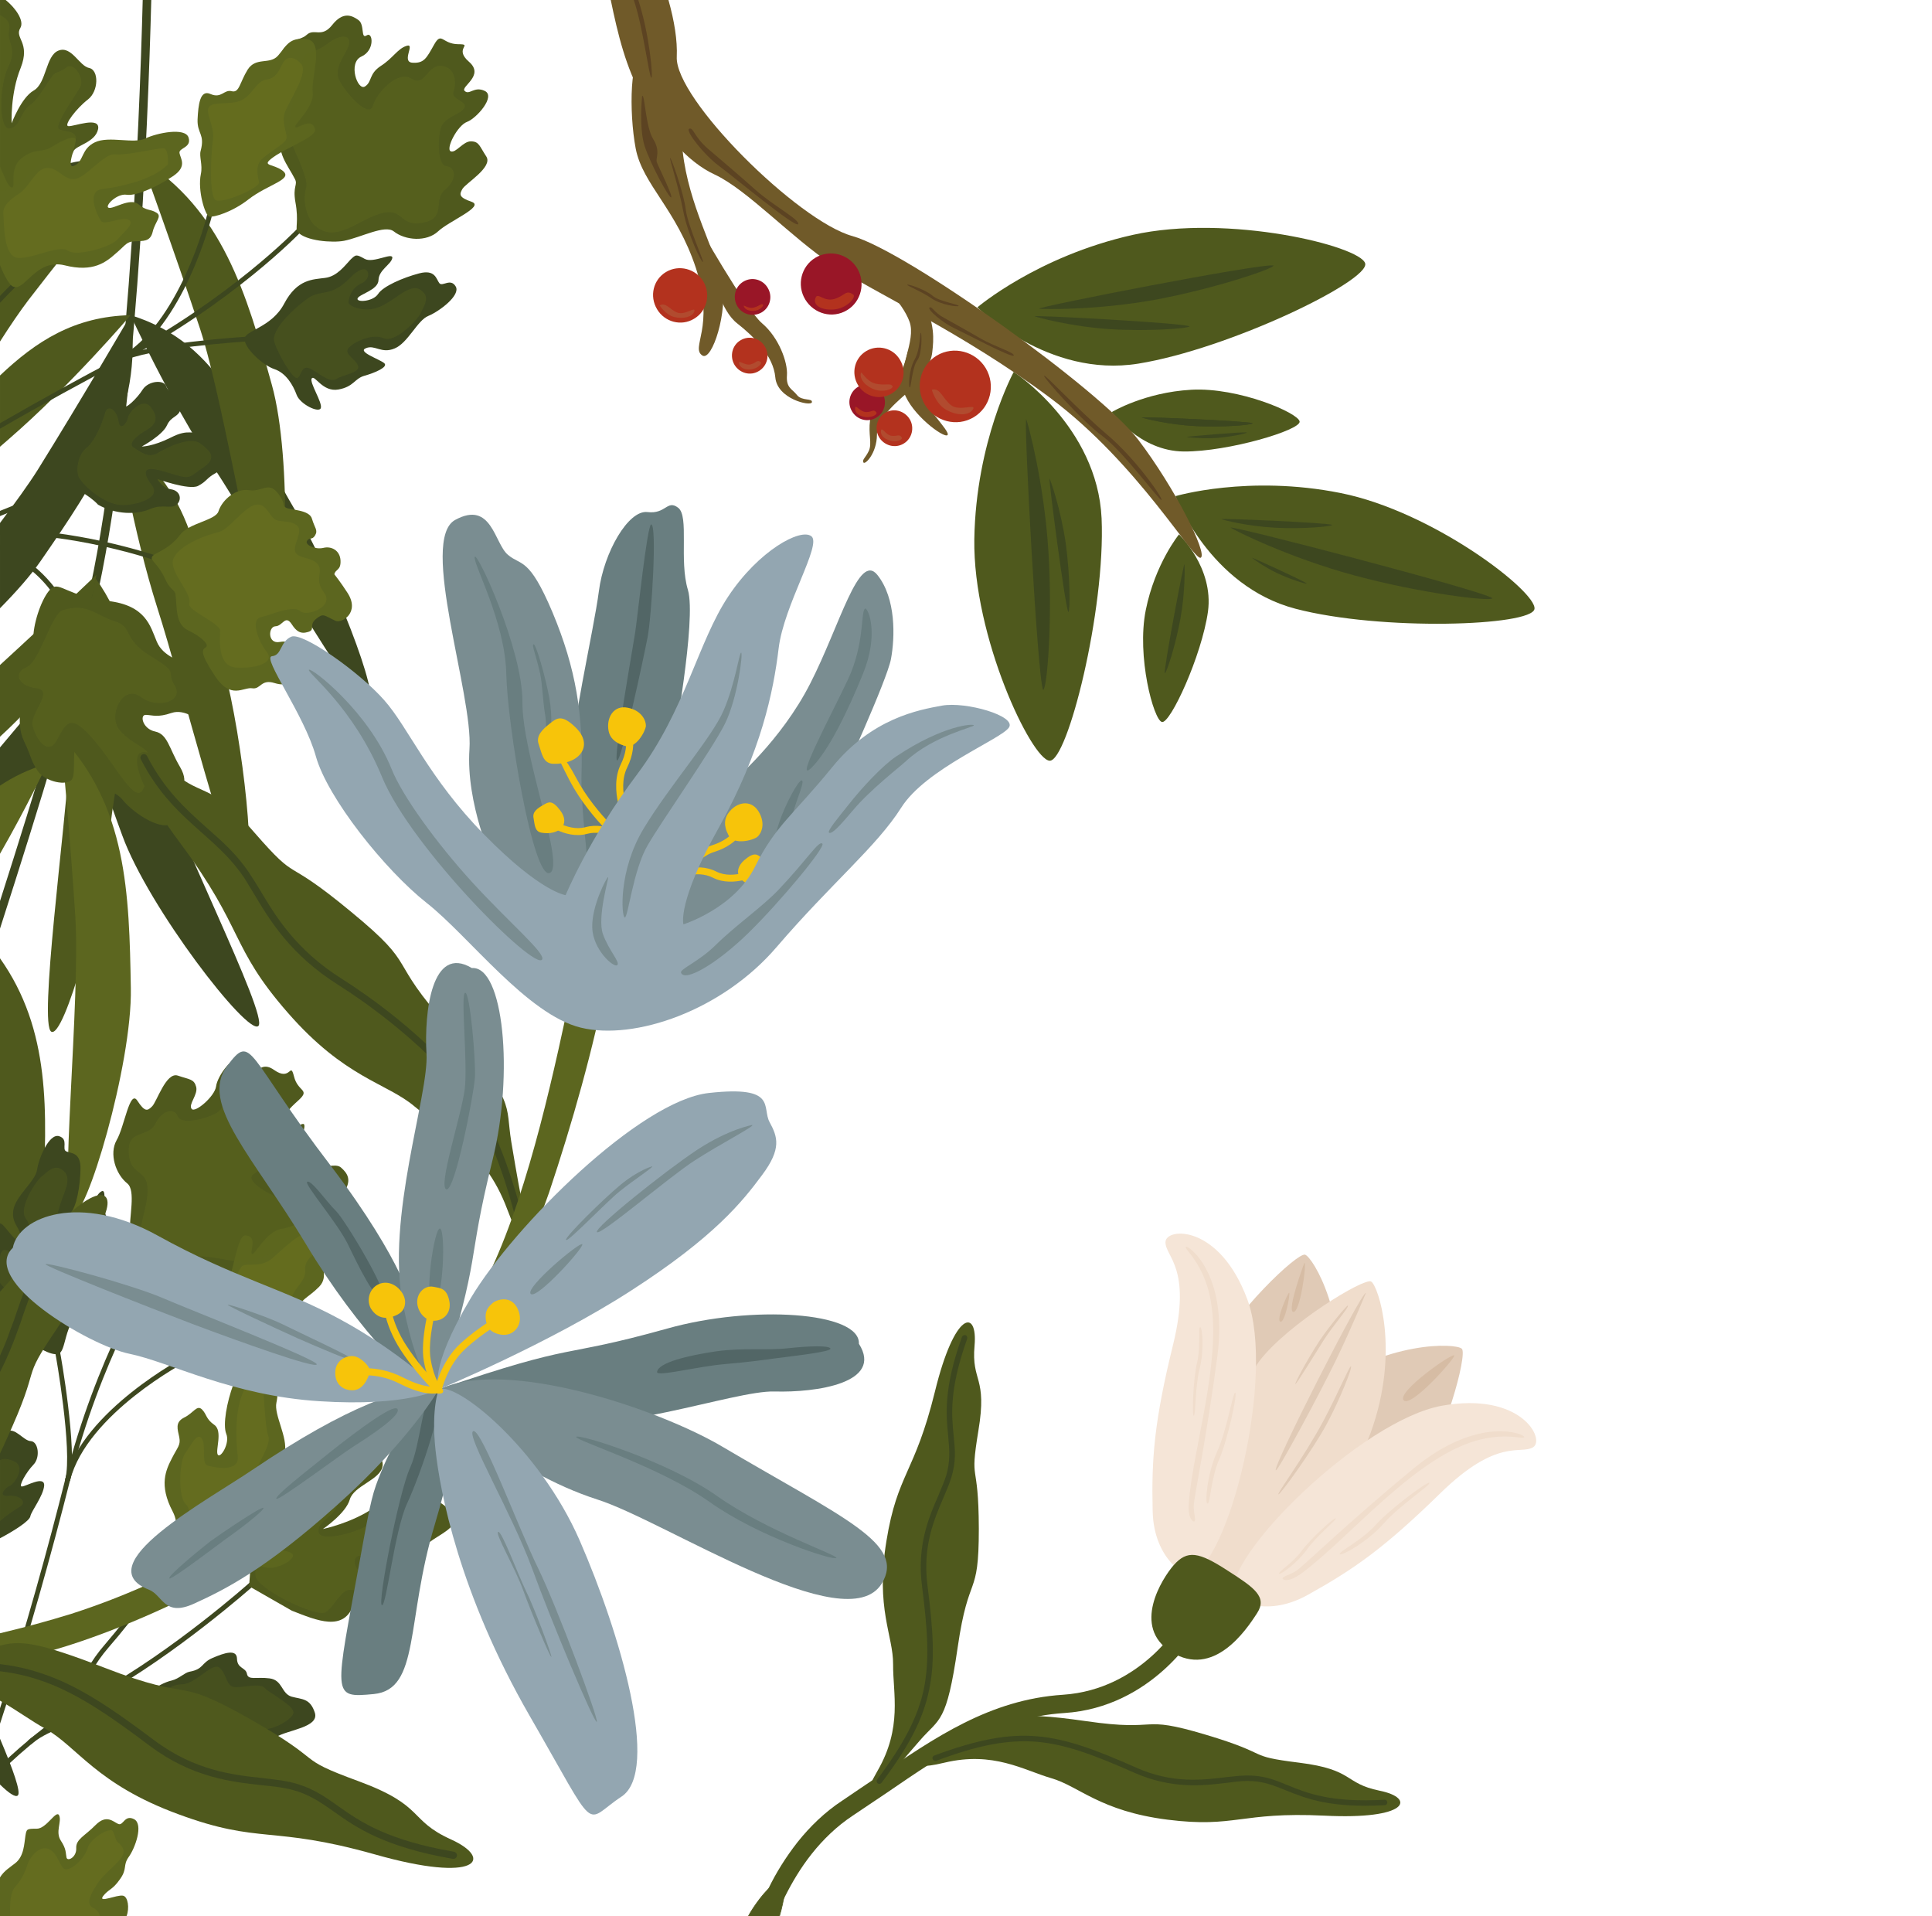 <?xml version="1.0" encoding="UTF-8"?>
<!-- Creator: CorelDRAW -->
<svg xmlns="http://www.w3.org/2000/svg" xmlns:xlink="http://www.w3.org/1999/xlink" xmlns:xodm="http://www.corel.com/coreldraw/odm/2003" xml:space="preserve" width="960px" height="952px" version="1.1" style="shape-rendering:geometricPrecision; text-rendering:geometricPrecision; image-rendering:optimizeQuality; fill-rule:evenodd; clip-rule:evenodd" viewBox="0 0 81.36 80.68">
 <defs>
  <style type="text/css">
   <![CDATA[
    .fil25 {fill:none}
    .fil1 {fill:#3D471F}
    .fil18 {fill:#46501E}
    .fil0 {fill:#4F591D}
    .fil20 {fill:#526666}
    .fil6 {fill:#5C4322}
    .fil13 {fill:#5C661F}
    .fil16 {fill:#646C1F}
    .fil19 {fill:#697E80}
    .fil2 {fill:#705A29}
    .fil21 {fill:#7A8D91}
    .fil22 {fill:#93A6B1}
    .fil4 {fill:#991627}
    .fil5 {fill:#B14B2F}
    .fil3 {fill:#B3321E}
    .fil11 {fill:#D6BCA4}
    .fil7 {fill:#E0CAB6}
    .fil9 {fill:#F0DDCC}
    .fil10 {fill:#F5E5D7}
    .fil23 {fill:#F7C40A}
    .fil12 {fill:#3D471F;fill-rule:nonzero}
    .fil8 {fill:#4F591D;fill-rule:nonzero}
    .fil24 {fill:#F7C40A;fill-rule:nonzero}
    .fil17 {fill:#4F591D;fill-opacity:0.502}
    .fil14 {fill:#5C661F;fill-opacity:0.502}
    .fil15 {fill:#6D731F;fill-opacity:0.502}
   ]]>
  </style>
 </defs>
 <g id="Ebene_x0020_1">
  <g id="_2349239486064">
   <g>
    <g>
     <path class="fil0" d="M41.16 12.94c0,0 2.95,2.99 6.78,2.37 3.83,-0.62 9.75,-3.49 9.55,-4.22 -0.2,-0.73 -5.76,-2.1 -9.79,-1.2 -4.02,0.9 -6.54,3.05 -6.54,3.05z"></path>
     <path class="fil0" d="M42.69 15.66c0,0 3.52,2.29 3.7,6.16 0.17,3.88 -1.44,10.26 -2.19,10.21 -0.76,-0.05 -3.23,-5.21 -3.17,-9.33 0.07,-4.13 1.66,-7.04 1.66,-7.04z"></path>
     <path class="fil0" d="M46.82 17.35c0,0 1.17,1.65 3.04,1.66 1.87,0.01 4.91,-0.9 4.87,-1.26 -0.04,-0.36 -2.57,-1.45 -4.56,-1.34 -1.98,0.11 -3.35,0.94 -3.35,0.94z"></path>
     <path class="fil0" d="M49.5 20.89c0,0 1.43,3.79 5.05,4.74 3.62,0.95 9.96,0.73 10.07,0.01 0.11,-0.72 -4.26,-4.1 -8.16,-4.88 -3.89,-0.78 -6.96,0.13 -6.96,0.13z"></path>
     <path class="fil0" d="M49.65 22.5c0,0 1.47,1.4 1.22,3.25 -0.26,1.85 -1.59,4.74 -1.94,4.65 -0.35,-0.09 -1.07,-2.76 -0.68,-4.71 0.39,-1.95 1.4,-3.19 1.4,-3.19z"></path>
     <path class="fil1" d="M43.93 29.05c0.17,-0.04 0.4,-3 0.22,-5.84 -0.18,-2.89 -0.86,-5.39 -0.93,-5.55 -0.13,-0.29 0.47,11 0.71,11.39z"></path>
     <path class="fil1" d="M62.85 25.19c-0.07,0.15 -3.02,-0.21 -5.77,-0.95 -2.79,-0.75 -5.1,-1.91 -5.25,-2.02 -0.26,-0.18 10.68,2.66 11.02,2.97z"></path>
     <path class="fil1" d="M53.63 11.18c0,0.14 -2.48,0.97 -4.93,1.43 -2.5,0.46 -4.78,0.41 -4.93,0.39 -0.28,-0.05 9.47,-1.95 9.86,-1.82z"></path>
     <path class="fil1" d="M52.75 17.82c-0.01,0.07 -1.22,0.18 -2.39,0.12 -1.18,-0.06 -2.2,-0.33 -2.27,-0.36 -0.12,-0.05 4.5,0.15 4.66,0.24z"></path>
     <path class="fil1" d="M49.05 28.35c0.07,0 0.45,-1.15 0.66,-2.3 0.21,-1.16 0.18,-2.22 0.17,-2.29 -0.02,-0.13 -0.88,4.41 -0.83,4.59z"></path>
     <path class="fil2" d="M28.15 0c0.25,0.89 0.38,1.7 0.35,2.39 -0.09,1.77 5.1,6.92 7.4,7.55 2.3,0.64 10.47,6.51 12.03,8.57 1.56,2.05 2.92,4.78 2.64,4.97 -0.27,0.2 -2.63,-3.96 -6.35,-6.73 -3.71,-2.77 -7.41,-4.42 -9.15,-5.59 -1.75,-1.16 -3.6,-3.17 -4.97,-3.81 -1.15,-0.53 -2.17,-1.73 -3.03,-3.24 -0.71,-1.25 -1.05,-2.66 -1.35,-4.11l2.43 0z"></path>
     <path class="fil2" d="M29.58 14.97c0.41,0.25 1.09,-1.88 0.82,-3.14 -0.27,-1.26 -1.4,-3.21 -1.65,-5.45 -0.25,-2.23 -0.96,-3.84 -1.6,-4.04 -0.63,-0.21 -0.67,2.38 -0.38,3.91 0.29,1.52 1.72,2.55 2.54,5.05 0.81,2.5 -0.25,3.33 0.27,3.67z"></path>
     <path class="fil2" d="M36.98 11.78c0,0 1.02,0.93 1.32,1.76 0.3,0.82 -0.55,2.04 -0.23,2.98 0.32,0.94 1.68,1.94 1.83,1.8 0.16,-0.15 -1.15,-1.33 -1.12,-1.93 0.03,-0.61 0.43,-1.04 0.48,-1.57 0.06,-0.52 0.12,-1.19 -0.39,-2.17 -0.5,-0.97 -1.89,-0.87 -1.89,-0.87z"></path>
     <path class="fil2" d="M36.36 19.47c0.06,0.12 0.56,-0.37 0.57,-1.16 0.01,-0.78 1.01,-1.52 1.38,-1.87 0.36,-0.34 -0.08,-1.64 -0.08,-1.64 0,0 -0.15,0.77 -0.54,1.32 -0.38,0.54 -0.97,0.98 -1.05,1.57 -0.08,0.6 0.09,0.97 -0.05,1.29 -0.15,0.31 -0.29,0.37 -0.23,0.49z"></path>
     <path class="fil2" d="M30.09 11.72c0,0 0.25,1.35 0.96,1.9 0.7,0.55 1.52,1.36 1.6,2.27 0.08,0.91 1.49,1.23 1.54,1.05 0.04,-0.19 -0.42,-0.04 -0.63,-0.31 -0.2,-0.26 -0.46,-0.29 -0.42,-0.83 0.04,-0.54 -0.34,-1.59 -1.05,-2.19 -0.71,-0.61 -2.73,-4.2 -2.73,-4.2l0.73 2.31z"></path>
     <path class="fil3" d="M29.23 13.42c0.54,-0.32 0.71,-1.02 0.39,-1.57 -0.33,-0.54 -1.03,-0.72 -1.57,-0.4 -0.54,0.32 -0.71,1.02 -0.38,1.57 0.32,0.54 1.02,0.73 1.56,0.4z"></path>
     <path class="fil4" d="M35.67 13.06c0.6,-0.36 0.79,-1.15 0.43,-1.76 -0.37,-0.61 -1.15,-0.81 -1.76,-0.45 -0.6,0.36 -0.8,1.15 -0.43,1.76 0.37,0.61 1.15,0.82 1.76,0.45z"></path>
     <path class="fil3" d="M41 17.57c0.71,-0.42 0.94,-1.35 0.51,-2.07 -0.43,-0.71 -1.35,-0.95 -2.06,-0.53 -0.71,0.43 -0.93,1.35 -0.5,2.07 0.42,0.71 1.35,0.95 2.05,0.53z"></path>
     <path class="fil3" d="M38.05 18.68c0.36,-0.21 0.47,-0.68 0.26,-1.03 -0.22,-0.36 -0.68,-0.48 -1.03,-0.27 -0.36,0.21 -0.47,0.67 -0.26,1.03 0.22,0.36 0.68,0.48 1.03,0.27z"></path>
     <path class="fil3" d="M31.96 15.62c0.35,-0.21 0.47,-0.67 0.25,-1.03 -0.21,-0.36 -0.67,-0.48 -1.03,-0.26 -0.35,0.21 -0.46,0.67 -0.25,1.03 0.22,0.36 0.68,0.48 1.03,0.26z"></path>
     <path class="fil4" d="M32.08 13.15c0.35,-0.21 0.47,-0.67 0.25,-1.03 -0.21,-0.36 -0.67,-0.48 -1.03,-0.26 -0.35,0.21 -0.46,0.67 -0.25,1.03 0.21,0.36 0.67,0.47 1.03,0.26z"></path>
     <path class="fil4" d="M36.91 17.58c0.35,-0.21 0.46,-0.67 0.25,-1.03 -0.21,-0.36 -0.68,-0.47 -1.03,-0.26 -0.35,0.21 -0.47,0.67 -0.25,1.03 0.21,0.36 0.67,0.48 1.03,0.26z"></path>
     <path class="fil3" d="M37.55 16.57c0.49,-0.29 0.65,-0.93 0.35,-1.42 -0.29,-0.5 -0.93,-0.66 -1.42,-0.37 -0.49,0.29 -0.65,0.93 -0.35,1.43 0.29,0.49 0.93,0.66 1.42,0.36z"></path>
     <path class="fil5" d="M27.78 12.86c0,0 0.25,0.4 0.62,0.49 0.38,0.09 0.77,-0.01 0.84,-0.24 0.07,-0.24 -0.39,0.18 -0.72,0.05 -0.32,-0.13 -0.49,-0.45 -0.74,-0.3z"></path>
     <path class="fil5" d="M39.24 16.41c0,0 0.16,0.59 0.6,0.84 0.43,0.25 0.95,0.27 1.13,-0.01 0.17,-0.27 -0.55,0.1 -0.92,-0.18 -0.36,-0.28 -0.45,-0.75 -0.81,-0.65z"></path>
     <path class="fil5" d="M32.04 15.25c0.06,0.06 -0.12,0.26 -0.4,0.3 -0.28,0.04 -0.48,-0.07 -0.52,-0.25 -0.04,-0.18 0.25,0.11 0.5,0.04 0.25,-0.07 0.26,-0.22 0.42,-0.09z"></path>
     <path class="fil3" d="M35.94 12.41c0.11,0.12 -0.28,0.58 -0.83,0.62 -0.55,0.04 -0.86,-0.19 -0.78,-0.45 0.09,-0.33 0.32,0.14 0.8,0.01 0.47,-0.14 0.49,-0.42 0.81,-0.18z"></path>
     <path class="fil3" d="M36.91 17.37c0.04,0.08 -0.18,0.22 -0.47,0.19 -0.28,-0.04 -0.45,-0.19 -0.43,-0.38 0.01,-0.18 0.21,0.17 0.47,0.17 0.26,0 0.3,-0.15 0.43,0.02z"></path>
     <path class="fil5" d="M37.59 16.26c0.03,0.13 -0.44,0.3 -0.86,0.1 -0.42,-0.2 -0.52,-0.48 -0.48,-0.65 0.03,-0.12 0.21,0.34 0.61,0.44 0.4,0.1 0.63,-0.04 0.73,0.11z"></path>
     <path class="fil5" d="M37.98 18.43c0.03,0.08 -0.21,0.2 -0.49,0.12 -0.28,-0.07 -0.42,-0.24 -0.39,-0.42 0.04,-0.18 0.19,0.19 0.45,0.22 0.26,0.03 0.32,-0.1 0.43,0.08z"></path>
     <path class="fil3" d="M32.13 12.82c0.05,0.06 -0.14,0.26 -0.4,0.27 -0.26,0.01 -0.39,-0.11 -0.41,-0.21 -0.01,-0.06 0.19,0.13 0.42,0.07 0.22,-0.05 0.31,-0.18 0.39,-0.13z"></path>
     <path class="fil1" d="M44.99 25.77c0.08,-0.02 0.08,-1.5 -0.11,-2.9 -0.21,-1.43 -0.64,-2.65 -0.68,-2.72 -0.07,-0.14 0.66,5.44 0.79,5.62z"></path>
     <path class="fil1" d="M52.51 18.21c0,0.04 -0.65,0.18 -1.28,0.23 -0.64,0.04 -1.22,-0.03 -1.26,-0.04 -0.06,-0.02 2.45,-0.23 2.54,-0.19z"></path>
     <path class="fil1" d="M52.75 17.82c-0.01,0.07 -1.22,0.18 -2.39,0.12 -1.18,-0.06 -2.2,-0.33 -2.27,-0.36 -0.12,-0.05 4.5,0.15 4.66,0.24z"></path>
     <path class="fil1" d="M56.1 22.1c-0.01,0.07 -1.23,0.18 -2.39,0.12 -1.18,-0.06 -2.21,-0.33 -2.27,-0.36 -0.12,-0.05 4.5,0.15 4.66,0.24z"></path>
     <path class="fil1" d="M55.03 24.57c-0.02,0.03 -0.65,-0.16 -1.23,-0.43 -0.58,-0.28 -1.05,-0.62 -1.07,-0.65 -0.05,-0.05 2.24,1 2.3,1.08z"></path>
     <path class="fil1" d="M50.09 13.74c-0.02,0.09 -1.72,0.22 -3.34,0.12 -1.65,-0.11 -3.08,-0.5 -3.17,-0.54 -0.17,-0.07 6.29,0.28 6.51,0.42z"></path>
     <path class="fil6" d="M27.04 4.05c0,0 -0.14,1.34 0.11,2.11 0.26,0.78 1.01,2.16 1.11,2.15 0.11,0 -0.53,-1.29 -0.6,-1.48 -0.06,-0.18 0.17,-0.45 -0.15,-0.97 -0.33,-0.52 -0.36,-1.97 -0.47,-1.81z"></path>
     <path class="fil6" d="M27.43 3.27c0.08,0.02 -0.07,-1.79 -0.55,-3.27l-0.19 0c0.39,1.13 0.65,3.29 0.74,3.27z"></path>
     <path class="fil6" d="M29.6 11.03c-0.05,0.04 -0.63,-1.13 -0.83,-2.15 -0.19,-1.01 -0.59,-2.22 -0.55,-2.23 0.05,-0.01 0.57,1.47 0.66,2.18 0.09,0.7 0.78,2.18 0.72,2.2z"></path>
     <path class="fil6" d="M29.02 5.42c-0.16,0.1 0.63,1.1 1.25,1.56 0.62,0.46 3.22,2.62 3.34,2.46 0.11,-0.17 -1.08,-0.8 -1.81,-1.46 -0.73,-0.65 -1.38,-1.2 -1.99,-1.72 -0.6,-0.52 -0.6,-0.91 -0.79,-0.84z"></path>
     <path class="fil6" d="M39.14 12.95c-0.09,0.09 0.56,0.64 1.03,0.86 0.47,0.22 2.46,1.28 2.52,1.16 0.06,-0.12 -0.81,-0.38 -1.38,-0.71 -0.57,-0.33 -1.07,-0.61 -1.54,-0.87 -0.47,-0.25 -0.51,-0.51 -0.63,-0.44z"></path>
     <path class="fil6" d="M40.37 12.88c-0.02,0.05 -0.73,-0.03 -1.16,-0.33 -0.42,-0.29 -1.03,-0.52 -1,-0.56 0.02,-0.05 0.79,0.22 1.06,0.46 0.26,0.24 1.13,0.37 1.1,0.43z"></path>
     <path class="fil6" d="M48.91 21.05c0.09,-0.04 -1.07,-1.73 -2.31,-2.77 -1.23,-1.05 -2.58,-2.52 -2.63,-2.46 -0.05,0.06 1.58,1.9 2.48,2.56 0.89,0.67 2.39,2.73 2.46,2.67z"></path>
     <path class="fil6" d="M38.31 16.31c-0.05,-0.01 -0.05,-0.72 0.21,-1.18 0.25,-0.45 0.21,-1.14 0.26,-1.12 0.04,0.03 0.06,0.87 -0.15,1.16 -0.22,0.29 -0.26,1.17 -0.32,1.14z"></path>
    </g>
    <g>
     <path class="fil7" d="M51.2 67.09c1.16,0.47 4.66,-4.41 5.13,-8.03 0.48,-3.62 -1.04,-6.12 -1.37,-6.23 -0.33,-0.1 -3.03,2.49 -3.86,4.28 -0.83,1.8 -1,9.5 0.1,9.98z"></path>
     <path class="fil7" d="M50.87 66.95c-0.97,-0.79 1.63,-6.21 4.57,-8.37 2.95,-2.15 5.87,-2.03 6.12,-1.79 0.25,0.24 -0.73,3.85 -1.9,5.44 -1.17,1.59 -7.85,5.45 -8.79,4.72z"></path>
     <path class="fil8" d="M49.73 68.29c-0.01,0.01 -1.65,2.85 -4.97,3.07 -3.06,0.2 -5.39,1.79 -7.86,3.49 -0.48,0.32 -0.96,0.65 -1.42,0.96 -0.75,0.49 -1.38,1.11 -1.89,1.75 -0.51,0.65 -0.92,1.32 -1.22,1.94 -0.22,0.43 -0.38,0.83 -0.52,1.18l0.84 0c0.1,-0.26 0.23,-0.54 0.37,-0.83 0.29,-0.58 0.66,-1.21 1.13,-1.8 0.47,-0.59 1.04,-1.15 1.72,-1.6 0.5,-0.33 0.96,-0.65 1.43,-0.96 2.38,-1.63 4.63,-3.18 7.47,-3.36 3.74,-0.24 5.58,-3.44 5.58,-3.45l-0.66 -0.39z"></path>
     <path class="fil0" d="M31.52 80.68c0.47,-0.86 1.24,-1.65 1.45,-1.5 0.15,0.11 0.07,0.78 -0.15,1.5l-1.3 0z"></path>
     <path class="fil8" d="M31.54 80.68c0.11,-0.21 0.24,-0.41 0.38,-0.6 0.18,-0.25 0.37,-0.46 0.54,-0.62 0.23,-0.21 0.42,-0.32 0.5,-0.26 0.15,0.1 0.06,0.77 -0.15,1.48l0.03 0c0.21,-0.72 0.3,-1.4 0.14,-1.51 -0.1,-0.07 -0.3,0.04 -0.54,0.27 -0.17,0.16 -0.36,0.37 -0.54,0.62 -0.14,0.19 -0.28,0.4 -0.4,0.62l0.04 0z"></path>
     <path class="fil9" d="M50.96 67.06c1.03,0.71 5.51,-3.3 6.76,-6.73 1.25,-3.43 0.32,-6.2 0.02,-6.37 -0.29,-0.17 -3.49,1.77 -4.7,3.34 -1.2,1.56 -3.04,9.05 -2.08,9.76z"></path>
     <path class="fil10" d="M51.91 67.23c0,0 1.29,0.98 3.19,-0.09 1.9,-1.06 3.18,-1.94 5.57,-4.28 2.4,-2.34 3.35,-1.6 3.89,-1.92 0.53,-0.33 -0.49,-2.35 -3.84,-1.75 -3.34,0.6 -9.18,6.29 -8.81,8.04z"></path>
     <path class="fil10" d="M50.08 66.39c0,0 -1.5,-0.62 -1.54,-2.79 -0.05,-2.17 0.06,-3.73 0.86,-6.98 0.8,-3.25 -0.33,-3.7 -0.32,-4.32 0.01,-0.62 2.27,-0.77 3.45,2.42 1.18,3.18 -0.75,11.11 -2.45,11.67z"></path>
     <path class="fil0" d="M52.94 67.92c-0.48,0.75 -1.84,2.74 -3.61,1.64 -1.7,-1.06 -0.38,-3.11 0.09,-3.65 0.58,-0.66 1.06,-0.57 2.29,0.23 1.11,0.71 1.67,1.1 1.23,1.78z"></path>
     <path class="fil11" d="M61.24 57.07c0.07,0.09 -1.82,2.23 -2.13,1.89 -0.31,-0.34 2.03,-1.99 2.13,-1.89z"></path>
     <path class="fil11" d="M54.93 53.17c0,0 -0.75,2 -0.47,2.07 0.28,0.08 0.58,-2.04 0.47,-2.07z"></path>
     <path class="fil11" d="M54.29 54.43c-0.05,-0.01 -0.57,1.16 -0.37,1.22 0.19,0.07 0.43,-1.2 0.37,-1.22z"></path>
     <path class="fil7" d="M57.52 54.44c-0.18,-0.07 -3.99,7.43 -3.79,7.47 0.1,0.01 1.79,-3.12 2.52,-4.62 0.67,-1.38 1.27,-2.85 1.27,-2.85z"></path>
     <path class="fil7" d="M56.89 57.53c-0.06,-0.02 -0.52,1.09 -1.16,2.3 -0.89,1.65 -1.98,3.07 -1.89,3.09 0.07,0.02 1.41,-1.82 2.02,-2.94 0.55,-1.02 1.11,-2.42 1.03,-2.45z"></path>
     <path class="fil7" d="M56.76 54.97c-0.03,-0.02 -0.74,0.81 -1.19,1.48 -0.54,0.83 -1.06,1.81 -1.02,1.83 0.04,0.01 0.81,-1.24 1.2,-1.86 0.35,-0.56 1.09,-1.4 1.01,-1.45z"></path>
     <path class="fil9" d="M64.19 60.51c0.05,-0.11 -1.9,-0.96 -4.67,1.33 -2.77,2.28 -4.65,4.12 -4.93,4.3 -0.29,0.18 -0.61,0.25 -0.58,0.33 0.04,0.08 0.29,0.14 0.77,-0.2 2.05,-1.5 4.9,-5.06 7.62,-5.67 1.13,-0.26 1.75,0.02 1.79,-0.09z"></path>
     <path class="fil9" d="M49.94 52.5c0.06,-0.1 1.78,1.08 1.33,4.57 -0.46,3.49 -1,6.02 -1,6.34 0,0.33 0.11,0.64 0.02,0.65 -0.08,0.02 -0.27,-0.16 -0.23,-0.74 0.17,-2.48 1.64,-6.71 0.74,-9.28 -0.38,-1.08 -0.93,-1.45 -0.86,-1.54z"></path>
     <path class="fil9" d="M60.19 62.44c-0.07,-0.08 -1.67,1.11 -2.26,1.77 -0.59,0.66 -1.56,1.12 -1.51,1.23 0.05,0.1 1.17,-0.52 1.84,-1.28 0.67,-0.77 2.01,-1.64 1.93,-1.72z"></path>
     <path class="fil9" d="M52.02 58.64c0.1,0.04 -0.32,1.98 -0.67,2.79 -0.36,0.81 -0.38,1.88 -0.5,1.88 -0.12,0 -0.01,-1.28 0.41,-2.2 0.42,-0.93 0.66,-2.51 0.76,-2.47z"></path>
     <path class="fil9" d="M56.25 63.93c-0.06,-0.05 -1.08,0.88 -1.44,1.38 -0.36,0.49 -0.99,0.88 -0.95,0.95 0.04,0.07 0.77,-0.44 1.18,-1.02 0.4,-0.57 1.27,-1.26 1.21,-1.31z"></path>
     <path class="fil9" d="M50.27 59.61c-0.08,-0.01 -0.02,-1.56 0.14,-2.23 0.16,-0.67 0.04,-1.48 0.13,-1.5 0.09,-0.02 0.18,0.97 -0.02,1.74 -0.2,0.76 -0.16,2 -0.25,1.99z"></path>
     <path class="fil0" d="M37.52 74.71c0,0 0.41,-0.5 1.23,-1.44 0.82,-0.94 1.11,-0.68 1.58,-3.91 0.47,-3.23 0.89,-1.98 0.89,-4.99 -0.01,-3.01 -0.4,-1.8 -0.02,-4.12 0.39,-2.32 -0.3,-2.04 -0.16,-3.59 0.14,-1.55 -0.83,-1.5 -1.67,1.94 -0.85,3.45 -1.58,3.44 -2.04,6.28 -0.47,2.85 0.29,3.99 0.28,5.2 -0.01,1.22 0.4,2.66 -0.66,4.49 -1.05,1.83 0.57,0.14 0.57,0.14z"></path>
     <path class="fil12" d="M36.94 74.93c-0.04,0.05 -0.03,0.12 0.02,0.16 0.05,0.04 0.12,0.03 0.16,-0.02 1.16,-1.54 1.76,-2.69 2.01,-3.93 0.26,-1.24 0.16,-2.54 -0.07,-4.37 -0.22,-1.66 0.29,-2.83 0.68,-3.73 0.13,-0.3 0.24,-0.57 0.32,-0.82 0.21,-0.68 0.16,-1.18 0.1,-1.77 -0.09,-0.88 -0.19,-1.95 0.57,-4.08 0.02,-0.06 -0.01,-0.13 -0.07,-0.15 -0.06,-0.02 -0.12,0.01 -0.15,0.07 -0.78,2.18 -0.67,3.28 -0.58,4.18 0.05,0.56 0.1,1.05 -0.09,1.68 -0.08,0.24 -0.19,0.5 -0.31,0.79 -0.41,0.93 -0.93,2.14 -0.7,3.86 0.23,1.81 0.32,3.09 0.08,4.29 -0.25,1.2 -0.84,2.33 -1.97,3.84z"></path>
     <path class="fil0" d="M39.8 73.64c0,0 0.59,-0.25 1.73,-0.77 1.14,-0.52 0.97,-0.86 4.2,-0.4 3.23,0.47 2.16,-0.29 5.04,0.57 2.88,0.86 1.61,0.89 3.94,1.18 2.33,0.29 1.87,0.87 3.39,1.18 1.53,0.31 1.21,1.23 -2.33,1.05 -3.55,-0.17 -3.74,0.53 -6.6,0.17 -2.86,-0.36 -3.74,-1.42 -4.91,-1.75 -1.16,-0.34 -2.43,-1.14 -4.49,-0.65 -2.05,0.49 0.03,-0.58 0.03,-0.58z"></path>
     <path class="fil12" d="M39.34 73.92c-0.06,0.02 -0.09,0.09 -0.06,0.15 0.02,0.06 0.09,0.09 0.15,0.07 1.76,-0.66 3.01,-0.9 4.24,-0.8 1.22,0.11 2.42,0.56 4.09,1.3 1.59,0.7 2.89,0.55 3.89,0.43 0.32,-0.04 0.6,-0.08 0.85,-0.08 0.66,-0.01 1.11,0.18 1.64,0.39 0.84,0.34 1.86,0.76 4.17,0.63 0.07,0 0.12,-0.06 0.11,-0.12 0,-0.07 -0.06,-0.12 -0.12,-0.11 -2.26,0.13 -3.26,-0.28 -4.07,-0.61 -0.55,-0.23 -1.02,-0.42 -1.73,-0.41 -0.27,0 -0.56,0.04 -0.87,0.07 -0.98,0.12 -2.25,0.28 -3.78,-0.4 -1.69,-0.75 -2.91,-1.21 -4.16,-1.32 -1.26,-0.11 -2.54,0.14 -4.35,0.81z"></path>
    </g>
    <g>
     <g>
      <g>
       <path class="fil12" d="M6.01 0c-0.14,5.41 -0.64,18 -2.37,25.47 -0.69,2.99 -2.07,7.56 -3.64,12.47l0 1.16c1.71,-5.31 3.24,-10.34 3.99,-13.55 1.74,-7.51 2.24,-20.13 2.38,-25.55l-0.36 0z"></path>
       <path class="fil1" d="M0 7.99c1.8,-0.96 3.7,-1.52 5.93,-1.3 0,0 -3.15,2 -5.93,3.86l0 -2.56z"></path>
       <path class="fil0" d="M0 10.58c1.57,-1.85 3.36,-3.31 5.93,-3.89 0,0 -2.61,3.19 -4.73,5.94 -0.35,0.46 -0.76,1.06 -1.2,1.75l0 -3.8z"></path>
       <path class="fil1" d="M15.51 29.62c0.6,-0.09 -1.53,-5.51 -3.17,-8.29 -2.03,-3.45 -2.96,-6.86 -6.84,-8.06 0,0 1.6,3.51 3.5,6.41 1.9,2.9 5.9,10.02 6.51,9.94z"></path>
       <path class="fil0" d="M0 15.81c1.51,-1.43 3.12,-2.49 5.5,-2.54 0,0 -2.5,2.94 -5.12,5.21 -0.12,0.1 -0.25,0.22 -0.38,0.33l0 -3z"></path>
       <path class="fil1" d="M10.88 43.2c-0.45,0.42 -4.63,-4.99 -5.73,-8.02 -1.38,-3.77 -2.6,-7.21 -1.06,-10.96 0,0 1.12,3.97 2.15,7.28 1.03,3.32 5.09,11.28 4.64,11.7z"></path>
       <path class="fil0" d="M0 31.02c2.03,-1.87 3.63,-3.9 4.06,-6.82 0,0 -1.95,1.87 -4.06,3.8l0 3.02z"></path>
       <path class="fil1" d="M0 25.61c0.69,-0.7 1.3,-1.39 1.72,-2 2.28,-3.3 4.32,-6.32 3.78,-10.34 0,0 -2.08,3.57 -3.91,6.51 -0.39,0.62 -0.95,1.39 -1.59,2.24l0 3.59z"></path>
       <path class="fil0" d="M10.25 36.92c0.61,0.09 0,-5.71 -0.83,-8.83 -1.04,-3.87 -1.03,-7.4 -4.44,-9.59 0,0 0.6,3.81 1.65,7.11 1.06,3.3 3.01,11.23 3.62,11.31z"></path>
       <path class="fil0" d="M2.16 43.44c0.54,0.3 2.11,-5.31 2.47,-8.52 0.46,-3.98 1.78,-7.27 -0.6,-10.56 0,0 -0.84,3.76 -1.07,7.23 -0.23,3.46 -1.33,11.55 -0.8,11.85z"></path>
       <path class="fil1" d="M0 34.89c1.85,-2.14 3.25,-4.39 3.32,-7.4 0,0 -1.56,1.9 -3.32,3.98l0 3.42z"></path>
       <path class="fil13" d="M0 33.08c0.57,-0.38 1.22,-0.7 1.99,-0.92 0,0 -0.82,1.75 -1.99,3.79l0 -2.87z"></path>
       <path class="fil13" d="M3.04 51.16c0.57,0.22 2.53,-6.33 2.47,-9.55 -0.07,-4.01 -0.16,-7.66 -2.95,-10.61 0,0 0.39,4.11 0.61,7.57 0.23,3.46 -0.7,12.36 -0.13,12.59z"></path>
       <path class="fil0" d="M0 57.6c0.82,-2.09 1.7,-5.1 1.8,-7 0.19,-3.78 0.34,-7.23 -1.8,-10.25l0 17.25z"></path>
       <path class="fil1" d="M0.75 75.6c-0.1,0.09 -0.37,-0.09 -0.75,-0.46l0 -1.93c0.56,1.32 0.89,2.26 0.75,2.39z"></path>
       <path class="fil0" d="M11.46 26.08c0.6,0.08 0.86,-6.76 -0.01,-9.87 -1.07,-3.86 -2.08,-7.37 -5.52,-9.52 0,0 1.41,3.88 2.5,7.17 1.08,3.3 2.42,12.14 3.03,12.22z"></path>
      </g>
      <g>
       <path class="fil12" d="M0 72.58l0.04 -0.12c1.1,-3.32 2.17,-7.2 2.91,-10.13 1.29,-5.13 3.48,-8.57 3.48,-8.58 0.03,-0.05 0.02,-0.11 -0.03,-0.14 -0.04,-0.03 -0.11,-0.02 -0.14,0.03 0,0.01 -2.21,3.48 -3.51,8.64 -0.7,2.79 -1.7,6.44 -2.75,9.65l0 0.65z"></path>
       <path class="fil12" d="M0 74.63c0.97,-0.95 2.47,-2.23 4.24,-3.21 3.18,-1.76 6.39,-4.61 6.4,-4.62 0.04,-0.03 0.04,-0.1 0.01,-0.14 -0.04,-0.04 -0.11,-0.04 -0.15,-0.01 -0.01,0.01 -3.19,2.84 -6.36,4.59 -1.71,0.94 -3.16,2.17 -4.14,3.11l0 0.28z"></path>
       <path class="fil12" d="M6.05 71.81c0.06,-0.01 0.1,-0.06 0.09,-0.11 -0.01,-0.06 -0.07,-0.1 -0.12,-0.09 -0.01,0.01 -3.67,0.64 -4.83,1.67 -0.04,0.04 -0.04,0.1 -0.01,0.15 0.04,0.04 0.11,0.04 0.15,0 1.12,-0.99 4.71,-1.62 4.72,-1.62z"></path>
       <path class="fil12" d="M3.1 71.91c0,0.06 0.04,0.11 0.1,0.11 0.05,0.01 0.1,-0.04 0.11,-0.09 0,-0.01 0.09,-1.2 1.26,-2.56 0.6,-0.69 1.05,-1.27 1.43,-1.81 0.39,-0.54 0.71,-1.05 1.05,-1.61 0.03,-0.05 0.02,-0.11 -0.03,-0.14 -0.05,-0.03 -0.11,-0.01 -0.14,0.04 -0.34,0.55 -0.66,1.05 -1.04,1.59 -0.39,0.54 -0.83,1.11 -1.42,1.8 -1.22,1.4 -1.32,2.67 -1.32,2.67z"></path>
       <path class="fil12" d="M2.53 56.94c-0.01,-0.05 -0.06,-0.09 -0.11,-0.08 -0.06,0.01 -0.1,0.06 -0.09,0.12 0.01,0.01 0.73,4.08 0.42,5.3 -0.01,0.05 0.02,0.11 0.07,0.12 0.06,0.02 0.11,-0.02 0.13,-0.07 0.32,-1.26 -0.41,-5.38 -0.42,-5.39z"></path>
       <path class="fil12" d="M7.87 57.32c0.05,-0.03 0.06,-0.09 0.04,-0.14 -0.03,-0.05 -0.09,-0.07 -0.14,-0.04 -0.01,0 -4.26,2.24 -5.02,5.14 -0.01,0.05 0.02,0.11 0.07,0.12 0.06,0.02 0.11,-0.02 0.13,-0.07 0.73,-2.82 4.9,-5.01 4.92,-5.01z"></path>
       <path class="fil0" d="M14.9 67.53c0.12,-0.37 1.54,-0.05 1.79,-0.41 0.25,-0.35 0.03,-0.79 -0.48,-0.78 -0.52,0.01 -0.83,-0.46 -0.83,-0.46 0,0 1.86,0.38 2.32,0.05 0.46,-0.34 -0.14,-0.6 0.35,-0.97 0.49,-0.37 1.2,-0.64 1.07,-1.08 -0.12,-0.45 -1.33,-1.18 -1.7,-0.82 -0.36,0.36 -0.68,-0.28 -1.64,0.4 -0.95,0.67 -2.18,0.92 -2.18,0.92 0,0 0.96,-0.65 1.13,-1.24 0.17,-0.59 1.3,-0.83 1.38,-1.41 0.08,-0.58 -0.84,-0.7 -1.02,-1.08 -0.18,-0.38 -1.04,-0.16 -1.28,0.37 -0.23,0.53 -0.82,1.27 -0.89,1.07 -0.08,-0.21 0.11,-1.44 -0.42,-1.19 -0.53,0.25 -0.44,1.1 -0.67,1.24 -0.23,0.14 -1.06,1.32 -1.14,2.21 -0.09,0.88 -0.2,2.44 -0.2,2.44l1.8 1.03c1.05,0.41 2.21,0.92 2.61,-0.29z"></path>
       <path class="fil1" d="M0 60.57c0.04,-0.1 0.11,-0.2 0.26,-0.29 0.38,-0.21 0.72,0.39 1.04,0.4 0.31,0.02 0.41,0.68 0.11,0.99 -0.31,0.32 -0.65,0.93 -0.49,0.92 0.17,0 0.96,-0.48 0.94,-0.04 -0.03,0.43 -0.55,1.09 -0.58,1.29 -0.03,0.2 -0.69,0.62 -1.28,0.93l0 -4.2z"></path>
       <path class="fil1" d="M5.97 71.69c-0.01,0.13 0.49,0.68 1.17,1.02 0.8,0.4 1.37,1.19 1.47,0.64 0.06,-0.39 -0.17,-0.71 0.18,-0.54 0.57,0.26 1.44,1.17 1.66,0.97 0.37,-0.3 -0.27,-0.55 -0.23,-0.66 0.03,-0.11 0.93,0.32 1.41,0.02 0.47,-0.3 1.82,-0.4 1.63,-1.02 -0.2,-0.62 -0.54,-0.56 -0.98,-0.68 -0.44,-0.13 -0.37,-0.7 -0.93,-0.77 -0.55,-0.07 -0.9,0.09 -0.95,-0.19 -0.05,-0.28 -0.41,-0.21 -0.42,-0.64 -0.01,-0.42 -0.54,-0.24 -1.03,-0.03 -0.49,0.21 -0.36,0.47 -0.97,0.58 -0.21,0.04 -0.43,0.29 -0.75,0.37 -0.6,0.14 -1.31,0.73 -1.26,0.93z"></path>
       <path class="fil1" d="M2.44 57.01c-0.37,0.09 -1.25,-0.49 -1.52,-0.92 -0.2,-0.33 -0.57,-0.5 -0.92,-0.59l0 -0.81c0.08,0 0.14,-0.01 0.17,-0.04 0.05,-0.06 -0.04,-0.12 -0.17,-0.21l0 -2.92c0.02,-0.01 0.05,0 0.07,0.02 0.21,0.15 0.73,1 0.79,0.6 0.06,-0.41 -0.39,-0.58 -0.3,-1.18 0.09,-0.6 0.93,-1.22 1,-1.7 0.07,-0.49 0.51,-1.55 0.93,-1.42 0.41,0.13 0.1,0.55 0.3,0.64 0.2,0.09 0.61,0.03 0.6,0.73 -0.01,0.7 -0.16,1.6 -0.43,1.89 -0.27,0.28 -0.14,0.99 0.02,0.87 0.16,-0.12 0.14,-0.92 0.54,-1.03 0.41,-0.11 0.51,-0.66 0.76,-0.78 0.26,-0.12 -0.03,0.83 0.25,1.13 0.27,0.3 0.27,0.32 0.11,0.59 -0.17,0.27 -0.55,0.71 -0.5,1.22 0.06,0.52 0.24,1.15 -0.63,1.93 -0.88,0.77 -0.69,1.89 -1.07,1.98z"></path>
       <path class="fil0" d="M5.47 51.96c-0.04,-0.73 0.26,-1.83 -0.11,-2.13 -0.49,-0.39 -0.77,-1.25 -0.45,-1.82 0.33,-0.56 0.55,-2.15 0.87,-1.67 0.32,0.49 0.43,0.44 0.62,0.25 0.2,-0.18 0.59,-1.47 1.09,-1.3 0.5,0.17 0.68,0.14 0.77,0.47 0.09,0.33 -0.34,0.74 -0.19,0.93 0.14,0.19 0.98,-0.53 1.03,-0.95 0.05,-0.43 0.76,-1.44 1.08,-1.05 0.33,0.39 -0.03,0.68 0.21,0.83 0.23,0.15 0.42,-0.99 1.15,-0.47 0.72,0.51 0.67,-0.38 0.84,0.27 0.16,0.66 0.69,0.54 0.21,0.99 -0.48,0.44 -0.67,0.6 -0.52,1.06 0.15,0.47 0.78,-0.33 0.75,0.07 -0.03,0.41 -0.37,0.69 -0.57,1.26 -0.2,0.58 -0.56,0.5 -0.68,0.85 -0.11,0.35 1.15,0.47 1.26,-0.15 0.12,-0.62 0.93,-0.72 0.82,-0.43 -0.11,0.3 0.46,-0.03 0.71,0.19 0.26,0.23 0.51,0.54 0.06,1.12 -0.45,0.57 0.06,0.76 -0.16,1.15 -0.22,0.38 0.18,1.21 -1.24,1.52 -1.42,0.31 -1.46,0.13 -1.51,-0.09 -0.05,-0.22 -0.59,0.03 -1.12,0.53 -0.52,0.5 -1.3,0.09 -1.9,-0.04 -0.28,-0.07 -0.26,0.16 -0.95,0.2 -0.82,0.05 -1.09,0.29 -1.24,0.21 -0.46,-0.22 -0.8,-1.32 -0.83,-1.8z"></path>
       <path class="fil13" d="M7.81 57.23c-0.08,-0.15 -0.05,-0.98 0.31,-1.78 0.43,-0.96 0.36,-2.1 0.86,-1.67 0.35,0.3 0.37,0.77 0.57,0.36 0.31,-0.67 0.44,-2.13 0.78,-2.12 0.55,0.01 0.17,0.71 0.28,0.78 0.11,0.08 0.61,-0.98 1.26,-1.06 0.65,-0.08 1.94,-0.99 2.22,-0.28 0.28,0.71 -0.08,0.9 -0.38,1.34 -0.31,0.44 0.18,0.91 -0.27,1.38 -0.46,0.47 -0.89,0.58 -0.72,0.87 0.16,0.29 -0.21,0.49 0.09,0.89 0.31,0.39 -0.31,0.62 -0.91,0.79 -0.59,0.17 -0.67,-0.16 -1.31,0.19 -0.21,0.12 -0.6,0.05 -0.94,0.22 -0.66,0.31 -1.75,0.24 -1.84,0.09z"></path>
       <path class="fil13" d="M5.33 80.68c0.13,-0.34 0.06,-0.82 -0.15,-0.86 -0.26,-0.05 -1.06,0.33 -0.84,0.02 0.23,-0.3 0.39,-0.25 0.71,-0.71 0.33,-0.46 0.11,-0.57 0.37,-0.94 0.27,-0.37 0.63,-1.37 0.23,-1.59 -0.41,-0.21 -0.45,0.29 -0.67,0.2 -0.21,-0.09 -0.49,-0.42 -0.95,0.04 -0.46,0.47 -0.84,0.6 -0.82,0.98 0.02,0.38 -0.37,0.58 -0.41,0.39 -0.04,-0.19 0,-0.35 -0.24,-0.71 -0.24,-0.37 0.05,-0.8 -0.07,-1.06 -0.12,-0.26 -0.53,0.57 -0.95,0.56 -0.42,0 -0.42,0.01 -0.47,0.3 -0.05,0.3 -0.05,0.87 -0.44,1.16 -0.2,0.16 -0.46,0.31 -0.63,0.59l0 1.63 5.33 0z"></path>
       <path class="fil13" d="M6.92 65.95c0.21,0.31 2.31,0.56 2.75,0.22 0.44,-0.33 1.08,-0.28 1.52,-0.17 0.45,0.12 1.29,-0.35 1.13,-0.56 -0.16,-0.21 -1.27,-0.22 -1.34,-0.43 -0.07,-0.21 0.8,-0.03 1.1,-0.69 0.3,-0.67 0,-0.88 0.15,-1.34 0.16,-0.46 0.3,-1.13 0.04,-1.06 -0.27,0.08 -1.13,0.73 -1.03,0.3 0.1,-0.43 0.62,-0.42 0.75,-1.06 0.14,-0.64 -0.46,-1.58 -0.35,-2.1 0.12,-0.52 0.07,-1.75 -0.39,-1.78 -0.46,-0.03 -0.31,0.52 -0.55,0.53 -0.23,0.01 -0.62,-0.2 -0.88,0.5 -0.26,0.71 -0.45,1.68 -0.29,2.07 0.16,0.39 -0.25,1.05 -0.36,0.87 -0.11,-0.18 0.22,-0.99 -0.14,-1.25 -0.37,-0.26 -0.31,-0.43 -0.52,-0.65 -0.22,-0.22 -0.36,0.15 -0.76,0.34 -0.39,0.2 -0.27,0.49 -0.2,0.83 0.06,0.33 -0.06,0.39 -0.31,0.88 -0.25,0.49 -0.56,1.12 0.03,2.24 0.58,1.11 -0.72,1.9 -0.35,2.31z"></path>
       <path class="fil14" d="M15.37 61.5c0,-0.35 -0.66,-0.5 -0.91,-0.34 -0.24,0.17 -1.39,1.6 -1.59,1.31 -0.19,-0.29 -0.18,-0.54 -0.45,-0.59 -0.27,-0.05 -0.71,0.97 -0.61,1.31 0.05,0.16 -0.57,1.04 -0.85,1.68 -0.15,0.33 0.05,0.39 -0.06,0.7 -0.13,0.37 -0.19,0.69 -0.12,0.86 0.26,0.59 2.57,1.67 2.92,1.46 0.36,-0.2 0.66,-0.99 1.07,-0.95 0.4,0.05 1.13,-0.15 0.56,-0.58 -0.57,-0.43 -0.44,-0.89 -0.13,-0.85 0.3,0.05 1.89,0.3 2.02,0.04 0.14,-0.26 1.39,-1.42 1.08,-1.65 -0.32,-0.24 -0.4,-0.56 -0.89,-0.34 -0.49,0.21 -0.77,-0.19 -1.46,0.38 -0.69,0.58 -2.47,1.03 -2.53,0.57 -0.07,-0.45 0.57,-0.59 0.76,-1.09 0.19,-0.5 1.02,-1.12 1.04,-1.38 0.02,-0.25 0.15,-0.54 0.15,-0.54z"></path>
       <path class="fil14" d="M6.45 53.04c0.47,0.23 1.14,0.18 1.57,-0.07 0.42,-0.25 2.05,0.24 2.38,0.19 0.34,-0.06 3.09,-1.22 3.12,-1.57 0.03,-0.34 -0.02,-0.47 0.2,-0.98 0.22,-0.51 0.15,-0.97 -0.21,-0.85 -0.36,0.13 -0.8,0.91 -1.4,0.79 -0.6,-0.12 -1.91,-0.84 -1.41,-1.13 0.5,-0.28 1.22,-1.38 0.73,-1.85 -0.49,-0.48 0.41,-0.76 0.22,-1.34 -0.18,-0.59 -0.87,-0.46 -1.17,-0.25 -0.29,0.22 -0.53,-0.48 -0.77,-0.28 -0.24,0.2 -0.17,0.94 -0.6,1.17 -0.44,0.24 -1.48,0.51 -1.62,0.14 -0.14,-0.38 -0.66,-0.28 -0.95,0.31 -0.28,0.59 -1.16,0.21 -1.12,1.19 0.03,0.99 0.75,0.7 0.79,1.5 0.07,1.09 -0.88,2.34 0.24,3.03z"></path>
       <path class="fil15" d="M8.41 56.8c-0.22,-0.28 0.08,-1.95 0.31,-1.96 0.23,-0.01 0.62,0 0.84,-0.24 0.23,-0.25 0.44,-1.14 0.64,-1.29 0.2,-0.15 0.76,0.08 1.23,-0.3 0.47,-0.39 1.3,-1.27 1.7,-1.07 0.4,0.19 0.45,0.48 0.29,0.68 -0.17,0.19 -0.61,0.4 -0.57,0.86 0.04,0.46 -0.4,0.67 -0.57,1.16 -0.18,0.5 0.2,1.18 0.04,1.46 -0.15,0.29 -0.82,-0.01 -1.38,0.2 -0.55,0.21 -2.25,0.73 -2.53,0.5z"></path>
       <path class="fil16" d="M10.36 58.4c0.24,-0.08 0.66,-0.16 0.71,0.02 0.05,0.18 0.08,1.64 0.23,2.05 0.16,0.4 -0.63,1.35 -0.61,1.84 0.02,0.49 0.64,0.59 0.73,1.06 0.1,0.47 -0.58,0.88 -0.78,1.44 -0.19,0.55 -0.4,0.78 -0.68,0.82 -0.28,0.03 -1.75,0.46 -1.93,-0.19 -0.17,-0.64 0.14,-1.8 -0.2,-2.1 -0.35,-0.29 -0.28,-1.82 -0.03,-2.15 0.25,-0.33 0.48,-0.88 0.69,-0.63 0.2,0.25 -0.01,1.05 0.23,1.14 0.24,0.08 1.37,0.33 1.29,-0.38 -0.08,-0.71 -0.15,-2.15 0.35,-2.92z"></path>
       <path class="fil16" d="M0.43 80.68c-0.03,-0.48 0.01,-1 0.2,-1.22 0.35,-0.39 0.46,-0.75 0.54,-0.99 0.09,-0.24 0.46,-0.79 0.89,-0.61 0.42,0.18 0.45,0.84 0.72,0.85 0.27,0.01 0.78,-0.46 0.91,-0.89 0.08,-0.3 0.61,-0.73 0.97,-0.76 0.16,-0.02 0.17,0.4 0.29,0.5 0.37,0.31 0.31,0.52 -0.01,0.86 -0.32,0.34 -0.64,0.57 -0.86,0.93 -0.23,0.36 -0.49,0.81 -0.18,0.97 0.18,0.09 0.28,0.2 0.3,0.36l-3.77 0z"></path>
       <path class="fil17" d="M0 64.05c0.29,-0.26 0.64,-0.49 0.84,-0.61 0.32,-0.19 0,-0.5 -0.48,-0.46 -0.48,0.05 -0.15,-0.34 0.06,-0.42 0.2,-0.09 0.67,-0.8 0.19,-1.02 -0.25,-0.12 -0.46,-0.14 -0.61,-0.06l0 2.57z"></path>
       <path class="fil18" d="M2.5 49.19c0.28,0.13 0.4,0.32 0.31,0.73 -0.1,0.4 -0.42,0.99 -0.41,1.51 0.01,0.53 0.36,0.98 0.5,0.96 0.13,-0.02 0.58,-0.24 0.66,-0.75 0.08,-0.5 0.95,-0.54 0.33,0.45 -0.62,0.99 -0.16,1.27 -0.41,1.9 -0.24,0.64 -0.91,1.86 -1.44,1.83 -0.53,-0.03 -1.81,-0.4 -1.72,-0.6 0.1,-0.2 0.47,-0.27 0.3,-0.55 -0.12,-0.19 -0.44,-0.41 -0.62,-0.65l0 -1.12c0.03,-0.16 0.08,-0.27 0.2,-0.27 0.3,0.02 0.62,0.45 0.82,0.24 0.19,-0.22 0.4,-1.12 0.07,-1.56 -0.34,-0.44 0.43,-1.59 0.66,-1.77 0.22,-0.17 0.47,-0.46 0.75,-0.35z"></path>
       <path class="fil18" d="M6.52 71.72c0.1,-0.26 0.56,-0.8 1.14,-0.8 0.58,-0.01 1.28,-0.95 1.58,-0.7 0.3,0.24 0.28,0.75 0.6,0.81 0.31,0.06 1.09,-0.18 1.29,0.03 0.19,0.22 1.35,0.79 1.22,1.1 -0.12,0.31 -1.08,0.82 -1.57,0.63 -0.49,-0.2 -0.9,-0.37 -0.99,-0.13 -0.08,0.24 -0.73,0.18 -1.12,-0.17 -0.4,-0.35 -0.89,0 -1.3,-0.12 -0.41,-0.12 -0.87,-0.29 -0.85,-0.65z"></path>
      </g>
     </g>
     <g>
      <path class="fil12" d="M0 17.82c1.77,-1.02 3.52,-1.98 5.01,-2.76 4.67,-2.47 7.5,-5.42 7.51,-5.43 0.04,-0.04 0.1,-0.04 0.14,0 0.04,0.03 0.04,0.1 0,0.14 0,0.01 -2.85,2.98 -7.56,5.47 -1.51,0.8 -3.3,1.77 -5.1,2.81l0 -0.23z"></path>
      <path class="fil12" d="M6.44 23.35c0.05,0.02 0.08,0.07 0.06,0.13 -0.02,0.05 -0.07,0.08 -0.13,0.06 -0.01,0 -3.43,-1.13 -6.37,-1.02l0 -0.2c2.98,-0.11 6.42,1.03 6.44,1.03z"></path>
      <path class="fil12" d="M0 12.46c0.17,-0.18 0.34,-0.35 0.52,-0.53 0.03,-0.04 0.1,-0.04 0.14,0 0.04,0.04 0.04,0.1 0,0.14 -0.23,0.23 -0.45,0.45 -0.66,0.68l0 -0.29z"></path>
      <path class="fil12" d="M10.34 14.18c0.06,-0.01 0.1,0.04 0.11,0.09 0,0.06 -0.04,0.11 -0.1,0.11 -0.01,0 -4.14,0.26 -5.25,0.86 -0.04,0.02 -0.11,0 -0.13,-0.05 -0.03,-0.05 -0.01,-0.11 0.04,-0.13 1.15,-0.62 5.32,-0.88 5.33,-0.88z"></path>
      <path class="fil12" d="M8.71 9.09c0.01,-0.06 0.07,-0.09 0.12,-0.08 0.06,0.02 0.09,0.07 0.08,0.13 -0.01,0.01 -1.16,4.67 -3.8,6.1 -0.05,0.02 -0.12,0 -0.14,-0.05 -0.03,-0.05 -0.01,-0.11 0.04,-0.13 2.56,-1.39 3.7,-5.96 3.7,-5.97z"></path>
      <path class="fil0" d="M0.24 0c0.41,0.33 0.79,0.87 0.62,1.17 -0.27,0.44 0.44,0.6 0.01,1.69 -0.44,1.08 -0.38,2.33 -0.38,2.33 0,0 0.4,-1.08 0.93,-1.38 0.54,-0.31 0.5,-1.47 1.04,-1.68 0.55,-0.22 0.88,0.65 1.29,0.73 0.42,0.08 0.41,0.98 -0.05,1.33 -0.46,0.35 -1.04,1.1 -0.82,1.12 0.21,0.03 1.36,-0.44 1.25,0.13 -0.12,0.57 -0.96,0.68 -1.04,0.94 -0.08,0.26 -1.04,1.34 -1.88,1.64 -0.34,0.12 -0.8,0.27 -1.21,0.41l0 -8.43 0.24 0z"></path>
      <path class="fil12" d="M2.27 24.7c0.03,0.04 0.02,0.1 -0.02,0.14 -0.05,0.03 -0.11,0.02 -0.15,-0.02 -0.34,-0.44 -0.79,-0.87 -1.4,-1.25 -0.21,-0.14 -0.45,-0.27 -0.7,-0.39l0 -0.23c0.3,0.14 0.57,0.29 0.81,0.44 0.63,0.4 1.1,0.85 1.46,1.31z"></path>
      <path class="fil12" d="M0 21.51c1.22,-0.48 2.3,-0.96 2.86,-1.31 0.05,-0.03 0.11,-0.01 0.14,0.03 0.03,0.05 0.02,0.11 -0.03,0.14 -0.58,0.37 -1.71,0.86 -2.97,1.36l0 -0.22z"></path>
      <path class="fil1" d="M6.33 21.43c0.52,-0.23 0.91,0.03 1.13,-0.2 0.22,-0.23 0.11,-0.58 -0.27,-0.63 -0.38,-0.06 -0.56,-0.43 -0.56,-0.43 0,0 1.33,0.48 1.71,0.29 0.38,-0.2 0.34,-0.32 0.74,-0.54 0.4,-0.22 0.58,-0.47 0.54,-0.82 -0.04,-0.34 -0.89,-1.21 -1.21,-0.98 -0.31,0.23 -0.43,-0.1 -1.21,0.3 -0.78,0.39 -1.23,0.38 -1.23,0.38 0,0 0.87,-0.47 1.06,-0.89 0.19,-0.42 0.48,-0.31 0.6,-0.73 0.13,-0.42 -0.54,-0.61 -0.63,-0.91 -0.09,-0.3 -0.75,-0.24 -0.99,0.13 -0.23,0.37 -0.74,0.85 -0.77,0.69 -0.04,-0.16 0.23,-1.05 -0.18,-0.92 -0.42,0.12 -0.93,0.79 -1.12,0.86 -0.19,0.08 -0.44,0.83 -0.61,1.48 -0.16,0.64 -0.65,1.6 -0.46,1.81 0.19,0.22 0.87,0.5 1.26,0.93 0.74,0.42 1.62,0.43 2.2,0.18z"></path>
      <path class="fil1" d="M10.3 14.28c0,0.39 0.77,1.1 1.25,1.26 0.49,0.16 0.79,0.67 0.94,1.08 0.14,0.4 0.95,0.79 1.02,0.56 0.08,-0.23 -0.5,-1.09 -0.38,-1.25 0.13,-0.16 0.45,0.59 1.12,0.47 0.66,-0.12 0.67,-0.46 1.1,-0.58 0.43,-0.12 1.02,-0.37 0.83,-0.53 -0.2,-0.17 -1.15,-0.48 -0.77,-0.63 0.38,-0.16 0.65,0.25 1.21,0.01 0.56,-0.23 0.96,-1.19 1.42,-1.37 0.46,-0.19 1.37,-0.87 1.15,-1.24 -0.22,-0.37 -0.56,0.03 -0.69,-0.14 -0.13,-0.17 -0.17,-0.59 -0.85,-0.41 -0.68,0.18 -1.52,0.54 -1.73,0.87 -0.22,0.33 -0.94,0.36 -0.86,0.18 0.08,-0.18 0.87,-0.35 0.88,-0.77 0.01,-0.42 0.52,-0.65 0.58,-0.92 0.05,-0.28 -0.8,0.23 -1.16,0.03 -0.36,-0.2 -0.37,-0.19 -0.6,0.03 -0.22,0.23 -0.56,0.71 -1.07,0.77 -0.51,0.07 -1.17,0.04 -1.72,1.08 -0.54,1.03 -1.67,1.12 -1.67,1.5z"></path>
      <path class="fil0" d="M2.18 24.76c-0.33,0.25 -0.71,1.22 -0.77,1.94 -0.05,0.58 -0.83,1.3 -1.41,1.77l0 1.84c0.3,-0.23 0.55,-1.11 0.79,-1.03 0.27,0.08 -0.18,1.08 0.21,1.9 0.38,0.81 0.25,0.73 0.56,1.24 0.31,0.51 1.32,0.71 1.49,0.36 0.16,-0.34 -0.07,-1.58 0.27,-1.16 0.35,0.43 0.22,0.62 0.73,1.24 0.51,0.62 0.74,0.35 1.15,0.86 0.41,0.5 1.67,1.37 2.12,0.89 0.44,-0.48 -0.24,-0.72 -0.03,-0.99 0.2,-0.26 0.76,-0.53 0.29,-1.33 -0.47,-0.8 -0.52,-1.38 -1.05,-1.49 -0.53,-0.11 -0.66,-0.72 -0.38,-0.7 0.28,0.01 0.48,0.12 1.07,-0.08 0.59,-0.2 1.08,0.36 1.48,0.29 0.41,-0.07 -0.58,-0.93 -0.42,-1.51 0.16,-0.57 0.14,-0.59 -0.25,-0.77 -0.39,-0.18 -1.17,-0.38 -1.43,-1.02 -0.27,-0.64 -0.45,-1.53 -2.08,-1.71 -1.63,-0.19 -2,-0.8 -2.34,-0.54z"></path>
      <path class="fil0" d="M14.48 10.14c0.72,-0.14 1.72,-0.69 2.1,-0.4 0.49,0.39 1.39,0.45 1.87,0 0.47,-0.44 1.96,-1.04 1.42,-1.24 -0.55,-0.19 -0.53,-0.31 -0.4,-0.54 0.13,-0.24 1.3,-0.92 1.01,-1.37 -0.29,-0.44 -0.3,-0.63 -0.64,-0.64 -0.34,-0.01 -0.64,0.51 -0.86,0.42 -0.22,-0.1 0.28,-1.09 0.69,-1.24 0.4,-0.15 1.21,-1.07 0.75,-1.3 -0.45,-0.22 -0.65,0.19 -0.85,0 -0.2,-0.18 0.86,-0.64 0.18,-1.23 -0.67,-0.58 0.22,-0.74 -0.46,-0.74 -0.68,-0.01 -0.69,-0.55 -1.01,0.02 -0.32,0.57 -0.42,0.79 -0.91,0.76 -0.49,-0.03 0.14,-0.84 -0.25,-0.71 -0.38,0.12 -0.57,0.52 -1.09,0.85 -0.51,0.34 -0.35,0.66 -0.66,0.86 -0.31,0.2 -0.73,-1 -0.15,-1.26 0.58,-0.26 0.48,-1.07 0.22,-0.89 -0.26,0.17 -0.07,-0.46 -0.35,-0.65 -0.28,-0.2 -0.65,-0.36 -1.1,0.21 -0.45,0.57 -0.76,0.12 -1.08,0.42 -0.32,0.31 -1.22,0.11 -1.18,1.57 0.03,1.46 0.22,1.45 0.45,1.44 0.22,0 0.1,0.59 -0.26,1.22 -0.36,0.63 0.22,1.28 0.5,1.84 0.13,0.25 -0.1,0.29 0.02,0.97 0.15,0.81 -0.02,1.12 0.09,1.25 0.33,0.39 1.48,0.47 1.95,0.38z"></path>
      <path class="fil13" d="M7.59 22.51c0.37,-0.49 1.49,-0.6 1.61,-0.98 0.16,-0.5 0.75,-0.98 1.29,-0.89 0.55,0.08 0.8,-0.37 1.19,0.1 0.39,0.48 0.17,0.54 0.37,0.64 0.2,0.1 0.99,0.08 1.09,0.47 0.11,0.38 0.26,0.47 0.13,0.69 -0.13,0.22 -0.23,0.06 -0.34,0.23 -0.11,0.16 0.33,0.38 0.68,0.3 0.35,-0.09 0.71,0.11 0.73,0.53 0.02,0.43 -0.21,0.35 -0.26,0.58 0,0 0.27,0.34 0.54,0.76 0.57,0.85 -0.23,1.32 -0.49,1.2 -0.5,-0.23 -0.5,-0.34 -0.82,-0.08 -0.32,0.25 -0.01,0.46 -0.34,0.55 -0.32,0.1 -0.5,-0.04 -0.68,-0.32 -0.28,-0.43 -0.38,0.07 -0.69,0.08 -0.31,0.01 -0.34,0.76 0.18,0.66 0.52,-0.1 1.04,0.27 0.73,0.61 -0.3,0.33 0.01,0.47 -0.09,0.74 -0.1,0.27 -0.28,0.56 -0.86,0.38 -0.58,-0.18 -0.58,0.28 -0.94,0.22 -0.37,-0.06 -0.9,0.5 -1.57,-0.52 -0.67,-1.02 -0.53,-1.1 -0.38,-1.21 0.16,-0.1 -0.2,-0.45 -0.75,-0.71 -0.55,-0.26 -0.46,-0.99 -0.53,-1.51 -0.04,-0.23 -0.21,-0.15 -0.45,-0.68 -0.29,-0.63 -0.61,-0.73 -0.54,-0.9 0.08,-0.18 0.69,-0.27 1.19,-0.94z"></path>
      <path class="fil13" d="M8.81 9.12c0.17,0.04 0.96,-0.18 1.66,-0.73 0.82,-0.64 1.94,-0.84 1.41,-1.22 -0.38,-0.27 -0.83,-0.18 -0.48,-0.47 0.57,-0.47 1.96,-0.93 1.87,-1.26 -0.15,-0.54 -0.73,0 -0.83,-0.09 -0.1,-0.09 0.81,-0.83 0.73,-1.47 -0.07,-0.65 0.5,-2.13 -0.25,-2.23 -0.75,-0.1 -0.86,0.29 -1.21,0.69 -0.35,0.4 -0.93,0.04 -1.28,0.59 -0.34,0.55 -0.35,0.99 -0.67,0.91 -0.32,-0.09 -0.43,0.32 -0.89,0.12 -0.45,-0.21 -0.52,0.45 -0.55,1.07 -0.02,0.61 0.32,0.61 0.13,1.32 -0.07,0.23 0.09,0.59 0.01,0.97 -0.15,0.7 0.18,1.75 0.35,1.8z"></path>
      <path class="fil13" d="M0.54 12.06c-0.14,-0.06 -0.36,-0.44 -0.54,-0.9l0 -4.14c0.17,0.36 0.34,0.86 0.49,0.87 0.22,0.02 -0.15,-0.78 0.42,-1.23 0.57,-0.45 0.86,-0.21 1.26,-0.47 0.41,-0.26 1.03,-0.56 1.02,-0.28 -0.01,0.27 -0.44,1.26 -0.05,1.06 0.4,-0.19 0.27,-0.7 0.86,-0.98 0.59,-0.28 1.64,0.08 2.12,-0.16 0.48,-0.23 1.68,-0.48 1.82,-0.04 0.14,0.44 -0.43,0.43 -0.38,0.66 0.04,0.23 0.34,0.56 -0.28,0.97 -0.63,0.42 -1.52,0.84 -1.94,0.78 -0.42,-0.07 -0.96,0.49 -0.76,0.55 0.2,0.06 0.9,-0.44 1.25,-0.15 0.34,0.29 0.49,0.19 0.75,0.35 0.27,0.15 -0.05,0.38 -0.15,0.81 -0.1,0.43 -0.41,0.38 -0.75,0.4 -0.35,0.01 -0.37,0.14 -0.79,0.5 -0.42,0.37 -0.95,0.82 -2.17,0.51 -1.23,-0.3 -1.69,1.15 -2.18,0.89z"></path>
      <path class="fil14" d="M2.87 2.79c0.33,-0.08 0.63,0.52 0.54,0.8 -0.1,0.28 -1.22,1.74 -0.9,1.86 0.33,0.12 0.57,0.05 0.68,0.3 0.11,0.25 -0.77,0.92 -1.13,0.9 -0.16,-0.01 -0.87,0.8 -1.42,1.22 -0.28,0.22 -0.38,0.07 -0.64,0.21l0 -7.45c0.24,0.15 0.45,0.23 0.38,0.67 -0.09,0.53 0.37,0.71 -0.03,1.51 -0.39,0.8 -0.41,2.64 0.05,2.6 0.46,-0.05 0.44,-0.7 0.88,-1 0.44,-0.31 0.85,-1.27 1.09,-1.35 0.24,-0.07 0.5,-0.27 0.5,-0.27z"></path>
      <path class="fil14" d="M13.2 9.44c-0.34,-0.4 -0.45,-1.06 -0.31,-1.53 0.14,-0.47 -0.72,-1.93 -0.74,-2.28 -0.03,-0.34 0.45,-3.28 0.78,-3.39 0.32,-0.12 0.46,-0.1 0.9,-0.43 0.45,-0.34 0.91,-0.38 0.88,0 -0.04,0.38 -0.69,0.99 -0.43,1.55 0.26,0.55 1.27,1.65 1.42,1.1 0.16,-0.56 1.05,-1.52 1.63,-1.15 0.59,0.36 0.64,-0.58 1.25,-0.54 0.61,0.05 0.65,0.74 0.52,1.08 -0.14,0.34 0.6,0.4 0.46,0.68 -0.14,0.29 -0.87,0.39 -1,0.87 -0.13,0.48 -0.14,1.56 0.25,1.6 0.4,0.05 0.43,0.58 -0.08,1 -0.5,0.41 0.08,1.17 -0.89,1.37 -0.96,0.21 -0.85,-0.56 -1.64,-0.42 -1.07,0.2 -2.06,1.42 -3,0.49z"></path>
      <path class="fil14" d="M2.65 25.69c-0.5,0.16 -0.97,2.17 -1.53,2.4 -0.57,0.23 -0.37,0.79 0.41,0.89 0.78,0.09 -0.27,1.04 -0.16,1.57 0.12,0.52 0.64,1.35 1.04,0.59 0.39,-0.75 0.58,-1.09 1.51,-0.02 0.94,1.07 1.79,2.82 2.11,2.1 0.32,-0.72 0.52,-0.84 0.31,-1.34 -0.21,-0.49 -0.71,-0.48 -1.28,-1.11 -0.56,-0.63 0.13,-1.99 0.86,-1.43 0.74,0.55 1.84,0.17 1.44,-0.47 -0.39,-0.64 0.23,-0.49 -1.01,-1.24 -1.23,-0.75 -0.71,-1.22 -1.52,-1.47 -0.81,-0.26 -1.17,-0.79 -2.18,-0.47z"></path>
      <path class="fil15" d="M9.08 8.43c0.33,0.15 1.88,-0.53 1.83,-0.76 -0.05,-0.23 -0.15,-0.6 0.04,-0.88 0.18,-0.27 1,-0.69 1.1,-0.92 0.1,-0.24 -0.27,-0.72 0,-1.27 0.26,-0.55 0.92,-1.56 0.64,-1.9 -0.29,-0.34 -0.59,-0.32 -0.73,-0.12 -0.15,0.2 -0.25,0.69 -0.7,0.76 -0.46,0.06 -0.56,0.54 -1,0.83 -0.44,0.28 -1.19,0.08 -1.43,0.3 -0.24,0.22 0.21,0.8 0.14,1.39 -0.08,0.58 -0.18,2.36 0.11,2.57z"></path>
      <path class="fil16" d="M7.07 6.92c0.02,-0.25 -0.01,-0.67 -0.19,-0.68 -0.19,-0.01 -1.61,0.31 -2.04,0.26 -0.44,-0.06 -1.17,0.93 -1.65,1.03 -0.48,0.1 -0.72,-0.48 -1.21,-0.46 -0.48,0.02 -0.71,0.78 -1.2,1.1 -0.5,0.32 -0.67,0.58 -0.64,0.86 0.04,0.28 -0.03,1.81 0.64,1.83 0.66,0.02 1.72,-0.57 2.09,-0.3 0.36,0.26 1.83,-0.17 2.09,-0.49 0.27,-0.32 0.74,-0.67 0.45,-0.82 -0.29,-0.14 -1.02,0.26 -1.16,0.05 -0.14,-0.21 -0.65,-1.25 0.06,-1.34 0.71,-0.09 2.13,-0.37 2.76,-1.04z"></path>
      <path class="fil16" d="M7.97 25.42c-0.09,0.27 1.3,0.83 1.3,1.13 0,0.3 -0.15,1.5 0.68,1.56 0.83,0.05 1.64,-0.21 1.29,-0.65 -0.35,-0.45 -0.71,-1.36 -0.26,-1.47 0.46,-0.11 1.38,-0.53 1.66,-0.26 0.28,0.26 1.45,-0.19 1.01,-0.77 -0.44,-0.58 -0.02,-0.87 -0.26,-1.19 -0.25,-0.33 -0.81,-0.23 -0.95,-0.52 -0.13,-0.3 0.36,-0.89 0.06,-1.13 -0.31,-0.25 -0.73,-0.09 -0.96,-0.28 -0.24,-0.2 -0.38,-0.72 -0.84,-0.57 -0.47,0.15 -1.07,1.03 -1.48,1.13 -1.02,0.25 -1.8,0.74 -1.93,1.16 -0.16,0.53 0.81,1.42 0.68,1.86z"></path>
      <path class="fil17" d="M3.32 20.1c-0.14,-0.31 -0.04,-0.97 0.33,-1.25 0.37,-0.29 0.68,-1.12 0.78,-1.48 0.11,-0.36 0.49,-0.12 0.56,0.35 0.07,0.48 0.37,0.07 0.4,-0.15 0.04,-0.22 0.62,-0.85 0.95,-0.44 0.33,0.41 0.26,0.73 -0.14,0.96 -0.41,0.23 -0.85,0.59 -0.56,0.76 0.29,0.17 0.59,0.46 1.01,0.22 0.41,-0.25 1.38,-0.71 1.78,-0.4 0.4,0.3 0.74,0.59 0.15,1 -0.6,0.41 -0.55,0.52 -1.21,0.32 -0.66,-0.2 -1.28,-0.41 -1.23,-0.04 0.06,0.36 0.43,0.53 0.33,0.82 -0.09,0.28 -0.88,0.56 -1.5,0.48 -0.62,-0.09 -1.42,-0.75 -1.65,-1.15z"></path>
      <path class="fil18" d="M17.88 12.37c-0.19,-0.25 -0.4,-0.32 -0.78,-0.13 -0.37,0.2 -0.86,0.65 -1.37,0.76 -0.52,0.11 -1.04,-0.12 -1.05,-0.26 -0.01,-0.13 0.09,-0.62 0.56,-0.82 0.48,-0.2 0.31,-1.06 -0.5,-0.22 -0.82,0.84 -1.21,0.47 -1.76,0.85 -0.56,0.39 -1.58,1.33 -1.43,1.84 0.15,0.51 0.82,1.66 0.99,1.52 0.17,-0.14 0.15,-0.51 0.47,-0.41 0.31,0.1 0.83,0.65 1.15,0.46 0.32,-0.2 1.01,-0.26 0.92,-0.55 -0.09,-0.28 -0.58,-0.49 -0.42,-0.73 0.16,-0.24 0.99,-0.66 1.49,-0.44 0.51,0.22 1.45,-0.8 1.57,-1.06 0.11,-0.25 0.33,-0.57 0.16,-0.81z"></path>
     </g>
    </g>
    <g>
     <path class="fil13" d="M0 68.77c1.01,-0.24 2.01,-0.51 3.01,-0.82 2.58,-0.83 4.53,-1.83 6.89,-3.01 5.61,-2.81 4.81,-2.26 4.81,-2.26 -2.72,2.84 -8.85,5.84 -12.87,6.91 -0.63,0.17 -1.24,0.31 -1.84,0.43l0 -1.25z"></path>
     <path class="fil0" d="M21.95 50.45c0,0 -0.16,-0.81 -0.42,-2.38 -0.26,-1.58 0.23,-1.65 -2.57,-4.75 -2.79,-3.09 -1.22,-2.5 -4.19,-4.94 -2.96,-2.45 -2.1,-1.08 -4.07,-3.34 -1.96,-2.27 -2.25,-1.37 -3.66,-2.77 -1.41,-1.4 -2.16,-0.4 0.55,3.23 2.71,3.64 2.09,4.35 4.52,7.13 2.42,2.78 4.17,2.96 5.35,3.96 1.19,1 2.94,1.77 3.89,4.3 0.94,2.54 0.6,-0.44 0.6,-0.44z"></path>
     <path class="fil0" d="M0 69.29c0.82,-0.21 1.48,-0.2 4.42,0.94 3.89,1.51 2.77,0.26 6.12,2.16 3.34,1.9 1.75,1.58 4.56,2.61 2.82,1.04 2.08,1.63 3.89,2.45 1.81,0.82 1.15,1.87 -3.21,0.63 -4.37,-1.23 -4.81,-0.41 -8.27,-1.69 -3.46,-1.27 -4.25,-2.84 -5.6,-3.6 -0.6,-0.33 -1.2,-0.78 -1.91,-1.18l0 -2.32z"></path>
     <path class="fil0" d="M0 61.2c0.08,-0.16 0.16,-0.34 0.25,-0.54 1.61,-3.49 0.5,-2.3 2.19,-4.78 1.69,-2.48 0.74,-2.53 1.74,-4.25 0.99,-1.72 -0.16,-2.19 -2.98,1.35 -0.45,0.56 -0.84,1.02 -1.2,1.41l0 6.81z"></path>
     <path class="fil12" d="M21.98 51.13c0.01,0.08 -0.03,0.16 -0.11,0.18 -0.08,0.02 -0.16,-0.03 -0.18,-0.11 -0.01,0 -0.63,-2.6 -1.66,-4.33 -0.5,-0.86 -1.32,-1.8 -2.31,-2.73 -1.03,-0.95 -2.23,-1.88 -3.46,-2.66 -2.04,-1.28 -2.91,-2.75 -3.58,-3.87 -0.14,-0.23 -0.27,-0.45 -0.39,-0.64 -0.52,-0.78 -1.14,-1.33 -1.78,-1.9 -0.88,-0.78 -1.81,-1.6 -2.58,-3.1 -0.04,-0.07 -0.01,-0.16 0.06,-0.2 0.07,-0.04 0.16,-0.01 0.2,0.06 0.75,1.45 1.65,2.25 2.51,3.02 0.66,0.58 1.3,1.14 1.83,1.96 0.14,0.21 0.27,0.42 0.41,0.65 0.65,1.09 1.5,2.53 3.48,3.77 1.24,0.79 2.46,1.73 3.5,2.7 1.01,0.94 1.85,1.91 2.37,2.78 1.05,1.78 1.68,4.42 1.69,4.42z"></path>
     <path class="fil12" d="M0 70.07c0.6,0.07 1.15,0.19 1.69,0.37 1.53,0.49 2.92,1.42 4.81,2.84 1.71,1.28 3.33,1.46 4.58,1.59 0.41,0.05 0.78,0.09 1.11,0.16 0.89,0.2 1.42,0.57 2.04,1.01 0.92,0.65 2.04,1.44 4.89,1.93 0.08,0.02 0.14,0.1 0.12,0.18 -0.01,0.08 -0.09,0.13 -0.17,0.12 -2.91,-0.51 -4.07,-1.32 -5.01,-1.99 -0.6,-0.42 -1.11,-0.78 -1.93,-0.96 -0.32,-0.07 -0.68,-0.11 -1.08,-0.15 -1.29,-0.14 -2.95,-0.32 -4.73,-1.65 -1.86,-1.4 -3.23,-2.32 -4.72,-2.8 -0.51,-0.17 -1.03,-0.28 -1.6,-0.35l0 -0.3z"></path>
     <path class="fil12" d="M0 57.08c0.18,-0.39 0.32,-0.75 0.43,-1.07 0.11,-0.28 0.2,-0.53 0.27,-0.75 0.47,-1.37 0.76,-2.2 2.62,-3.88 0.06,-0.06 0.16,-0.05 0.21,0.01 0.06,0.06 0.05,0.16 -0.01,0.21 -1.8,1.63 -2.08,2.44 -2.54,3.75 -0.08,0.25 -0.17,0.51 -0.27,0.77 -0.17,0.47 -0.39,1.03 -0.71,1.65l0 -0.69z"></path>
     <path class="fil19" d="M18.47 58.49c0.78,0.21 1.06,1.64 -0.16,5.7 -1.23,4.07 -0.61,6.95 -2.57,7.14 -1.8,0.17 -1.64,0.12 -0.57,-5.72 0.46,-2.54 0.52,-2.76 0.9,-3.68 0.42,-1.05 1.5,-2.99 2.4,-3.44z"></path>
     <path class="fil19" d="M18.53 58.51c-0.68,0.43 -3.47,-2.49 -5.65,-6.13 -2.19,-3.64 -4.5,-5.91 -3.32,-7.49 1.08,-1.44 0.77,-0.5 4.38,4.21 1.56,2.05 2.44,3.59 2.87,4.48 0.5,1.02 1.99,3.96 1.72,4.93z"></path>
     <path class="fil20" d="M18.36 58.55c-0.55,-0.07 -0.62,2.23 -1.09,3.25 -0.47,1.03 -1.38,5.7 -1.19,5.79 0.19,0.09 0.53,-3.15 1.07,-4.3 0.54,-1.15 1.76,-4.66 1.21,-4.74z"></path>
     <path class="fil19" d="M36.17 56.58c0.06,-1.35 -4.51,-1.64 -8.07,-0.64 -4.69,1.31 -3.59,0.5 -9.62,2.56 0,0 -0.03,0.78 3.62,1.4 3.65,0.62 8.78,-1.36 10.52,-1.31 1.74,0.05 4.6,-0.35 3.55,-2.01z"></path>
     <path class="fil21" d="M18.54 58.48c-0.24,0.57 2.95,3.48 6.62,4.66 2.86,0.91 10.48,5.95 11.97,3.54 1.03,-1.68 -1.58,-2.74 -6.7,-5.76 -2.68,-1.59 -9.07,-3.74 -11.89,-2.44z"></path>
     <path class="fil21" d="M19.87 40.76c1.34,-0.1 1.77,4.46 0.88,8.05 -1.17,4.72 -0.39,3.59 -2.27,9.69 0,0 -0.79,0.05 -1.51,-3.58 -0.73,-3.63 1.1,-8.82 0.99,-10.56 -0.1,-1.74 0.22,-4.61 1.91,-3.6z"></path>
     <path class="fil21" d="M18.48 58.5c-1.33,-0.22 -3.91,0.73 -7.79,3.35 -1.99,1.35 -7.06,4.06 -4.41,5.09 0.58,0.23 0.63,1.16 1.9,0.58 1.27,-0.58 2.96,-1.41 6.02,-4.15 3.06,-2.73 4.28,-4.87 4.28,-4.87z"></path>
     <path class="fil22" d="M18.48 58.5c0.73,-0.34 4.23,2.47 5.93,6.36 1.7,3.9 3.41,9.71 1.76,10.79 -1.64,1.08 -0.9,1.74 -3.87,-3.41 -2.96,-5.14 -3.77,-9.42 -3.96,-11.19 -0.19,-1.78 0.14,-2.55 0.14,-2.55z"></path>
     <path class="fil22" d="M0.54 52.54c0.25,-1.33 2.85,-2.31 6.09,-0.52 3.23,1.79 5.28,2.22 7.69,3.53 2.41,1.3 4.16,2.95 4.16,2.95 0,0 -1.32,0.74 -5.02,0.5 -3.69,-0.23 -6.31,-1.65 -8.02,-2 -1.7,-0.35 -6.31,-3.1 -4.9,-4.46z"></path>
     <path class="fil21" d="M1.92 53.23c0.04,-0.1 3.59,0.85 4.92,1.42 1.33,0.57 6.58,2.62 6.5,2.8 -0.08,0.18 -3.2,-0.94 -5.15,-1.67 -1.95,-0.74 -6.31,-2.46 -6.27,-2.55z"></path>
     <path class="fil21" d="M25.13 72.5c0.11,-0.05 -1.65,-4.79 -2.47,-6.47 -0.82,-1.67 -2.39,-5.9 -2.73,-5.77 -0.34,0.13 1.62,3.45 2.47,5.76 0.84,2.31 2.62,6.53 2.73,6.48z"></path>
     <path class="fil13" d="M24.16 41.21l1.42 -0.09c-0.59,3.04 -1.48,6.17 -2.46,9.1 -0.37,1.09 -1.51,3.8 -1.51,3.8 -0.13,-0.24 -1.04,-0.34 -0.92,-0.58 1.63,-3.51 2.69,-8.52 3.47,-12.23z"></path>
     <path class="fil22" d="M18.48 58.5c0,0 -0.47,-0.81 1.35,-3.85 1.82,-3.04 7.13,-8.32 10.03,-8.63 2.9,-0.32 2.21,0.61 2.55,1.23 0.33,0.61 0.52,1.11 -0.32,2.23 -0.83,1.12 -2.01,2.6 -5.48,4.84 -3.47,2.25 -8.13,4.18 -8.13,4.18z"></path>
     <path class="fil21" d="M31.67 47.37c0,0 -0.98,0.17 -2.32,1.05 -1.33,0.88 -4.36,3.3 -4.21,3.46 0.15,0.16 3.08,-2.36 4.12,-3.02 1.03,-0.67 2.6,-1.48 2.41,-1.49z"></path>
     <path class="fil21" d="M24.52 52.39c-0.11,-0.11 -2.42,1.83 -2.17,2.09 0.25,0.26 2.28,-1.99 2.17,-2.09z"></path>
     <path class="fil19" d="M24.57 37.83c0,0 -0.58,-3.29 -0.58,-5.1 -0.01,-1.82 1.02,-6.2 1.23,-7.84 0.21,-1.64 1.24,-3.42 2.04,-3.33 0.79,0.1 0.83,-0.54 1.3,-0.18 0.47,0.36 0.03,2.21 0.41,3.46 0.37,1.25 -0.63,6.63 -0.63,6.63l-3.77 6.36z"></path>
     <path class="fil21" d="M20.78 36.38c0,0 -1.17,-2.54 -1.01,-4.84 0.16,-2.29 -2.13,-8.82 -0.6,-9.65 1.54,-0.84 1.65,1 2.22,1.47 0.56,0.48 0.88,0.06 1.88,2.43 0.99,2.37 1.29,4.3 1.22,6.79 -0.07,2.5 0.93,7.3 0.05,6.64l-3.76 -2.84z"></path>
     <path class="fil21" d="M30.87 32.89c0,0 2.02,-1.68 3.26,-4.13 1.25,-2.45 2.03,-5.54 2.82,-4.55 0.79,0.99 0.74,2.63 0.57,3.54 -0.17,0.9 -2.12,5.15 -2.12,5.15l-6.11 7.8 -2.17 -1.39 3.75 -6.42z"></path>
     <path class="fil19" d="M24.26 60.5c0.07,-0.15 3.86,1.02 5.95,2.5 2.1,1.48 5.09,2.48 5.01,2.6 -0.09,0.13 -3.26,-0.88 -5.34,-2.36 -2.07,-1.47 -5.68,-2.6 -5.62,-2.74z"></path>
     <path class="fil19" d="M19.59 41.8c0.2,-0.02 0.45,2.82 0.41,3.57 -0.05,0.74 -0.84,4.8 -1.2,4.71 -0.37,-0.1 0.63,-3.12 0.77,-4.21 0.14,-1.1 -0.19,-4.04 0.02,-4.07z"></path>
     <path class="fil19" d="M18.53 51.73c0.25,0.05 0.14,3.16 -0.28,3.14 -0.42,-0.03 0.03,-3.2 0.28,-3.14z"></path>
     <path class="fil20" d="M16.12 54.64c0.26,-0.19 -1.59,-3.28 -1.98,-3.66 -0.39,-0.38 -1.03,-1.31 -1.2,-1.22 -0.16,0.08 1.27,1.72 1.72,2.65 0.45,0.93 1.17,2.42 1.46,2.23z"></path>
     <path class="fil20" d="M34.97 56.78c-0.05,-0.13 -0.88,-0.11 -1.8,-0.01 -0.93,0.1 -1.87,-0.03 -3.02,0.13 -1.15,0.17 -2.44,0.47 -2.48,0.87 -0.02,0.21 1.68,-0.23 2.82,-0.33 1.08,-0.09 1.83,-0.2 2.04,-0.23 1.18,-0.15 2.49,-0.3 2.44,-0.43z"></path>
     <path class="fil19" d="M16.73 59.32c-0.23,-0.25 -2.52,1.57 -3.17,2.1 -0.66,0.53 -2.02,1.59 -1.92,1.69 0.1,0.09 2.7,-1.86 3.27,-2.22 0.57,-0.36 2.05,-1.32 1.82,-1.57z"></path>
     <path class="fil19" d="M11.09 63.49c-0.08,-0.07 -1.81,1.1 -2.22,1.4 -0.4,0.31 -1.81,1.46 -1.74,1.57 0.06,0.11 2.28,-1.6 2.59,-1.81 0.32,-0.22 1.46,-1.09 1.37,-1.16z"></path>
     <path class="fil21" d="M23.22 69.77c0.04,-0.03 -0.71,-2.06 -1.07,-2.78 -0.35,-0.72 -1.02,-2.54 -1.17,-2.49 -0.15,0.06 0.7,1.49 1.06,2.48 0.36,0.99 1.13,2.81 1.18,2.79z"></path>
     <path class="fil21" d="M27.46 49.11c0,0 -0.58,0.16 -1.32,0.77 -0.74,0.61 -2.4,2.25 -2.3,2.33 0.09,0.09 1.69,-1.6 2.27,-2.06 0.57,-0.46 1.46,-1.04 1.35,-1.04z"></path>
     <path class="fil21" d="M9.59 54.94c0.02,-0.05 1.69,0.51 2.31,0.82 0.62,0.31 3.07,1.44 3.03,1.53 -0.04,0.08 -1.51,-0.55 -2.42,-0.95 -0.91,-0.41 -2.95,-1.36 -2.92,-1.4z"></path>
     <path class="fil20" d="M27.42 22.08c0.26,-0.01 0.02,3.89 -0.15,4.76 -0.17,0.88 -1.09,5.18 -1.28,5.18 -0.19,0 0.69,-4.91 0.76,-5.4 0.08,-0.49 0.5,-4.49 0.67,-4.54z"></path>
     <path class="fil23" d="M14.13 57.66c0.07,-0.42 0.5,-0.61 0.8,-0.55 0.3,0.06 0.72,0.48 0.64,0.69 -0.07,0.21 -0.26,0.75 -0.75,0.74 -0.49,-0.02 -0.76,-0.37 -0.69,-0.88z"></path>
     <path class="fil23" d="M15.62 55.1c-0.23,-0.41 -0.02,-0.98 0.49,-1.08 0.51,-0.09 0.95,0.42 0.95,0.8 0,0.39 -0.27,0.53 -0.5,0.61 -0.22,0.08 -0.64,0.15 -0.94,-0.33z"></path>
     <path class="fil23" d="M17.57 54.78c0.02,-0.39 0.35,-0.66 0.67,-0.6 0.33,0.06 0.57,0.07 0.68,0.59 0.11,0.52 -0.26,0.86 -0.67,0.84 -0.41,-0.02 -0.7,-0.45 -0.68,-0.83z"></path>
     <path class="fil23" d="M20.53 55.85c0.13,0.27 0.61,0.44 0.94,0.31 0.33,-0.13 0.59,-0.57 0.3,-1.11 -0.29,-0.53 -0.89,-0.32 -1.04,-0.17 -0.16,0.15 -0.41,0.36 -0.2,0.97z"></path>
     <path class="fil24" d="M18.6 58.53c-0.01,0.08 -0.09,0.13 -0.17,0.11 -0.08,-0.02 -0.13,-0.1 -0.12,-0.18 0.01,0 0.26,-1.13 1.07,-1.88 0.8,-0.74 1.73,-1.24 1.73,-1.24 0.07,-0.04 0.16,-0.01 0.2,0.06 0.04,0.07 0.01,0.16 -0.06,0.2 0,0 -0.9,0.49 -1.66,1.2 -0.75,0.69 -0.99,1.73 -0.99,1.73z"></path>
     <path class="fil24" d="M18.12 54.83c0.02,-0.08 0.11,-0.12 0.19,-0.1 0.08,0.02 0.12,0.1 0.1,0.18 0,0.01 -0.43,1.5 -0.27,2.35 0.15,0.85 0.43,1.14 0.43,1.14 0.05,0.06 0.05,0.15 -0.01,0.21 -0.06,0.05 -0.15,0.05 -0.21,-0.01 0,0 -0.33,-0.36 -0.5,-1.28 -0.17,-0.92 0.27,-2.48 0.27,-2.49z"></path>
     <path class="fil24" d="M16.12 54.73c-0.01,-0.08 0.06,-0.15 0.14,-0.15 0.08,-0.01 0.15,0.06 0.15,0.14 0,0 0.02,0.9 0.71,1.95 0.41,0.63 0.92,1.25 1.47,1.76 0.23,0.28 -0.15,0.27 -0.2,0.23 -0.52,-0.46 -1.15,-1.25 -1.52,-1.82 -0.73,-1.13 -0.75,-2.11 -0.75,-2.11z"></path>
     <path class="fil24" d="M14.84 57.96c-0.08,0.02 -0.16,-0.03 -0.18,-0.11 -0.02,-0.08 0.02,-0.16 0.1,-0.18 0.01,0 1.05,-0.27 2.21,0.33 1.04,0.53 1.43,0.36 1.43,0.36 0.08,-0.03 0.17,0.01 0.2,0.08 0.03,0.08 -0.01,0.16 -0.08,0.2 -0.01,0 -0.52,0.22 -1.69,-0.38 -1.05,-0.54 -1.99,-0.3 -1.99,-0.3z"></path>
     <path class="fil19" d="M19.99 23.45c0.08,-0.29 2.02,3.89 2.01,6.1 -0.02,2.22 1.84,6.99 1.14,7.21 -0.69,0.22 -1.77,-6.18 -1.82,-8.39 -0.05,-2.21 -1.4,-4.62 -1.33,-4.92z"></path>
     <path class="fil19" d="M22.47 27.13c-0.09,0.02 0.09,0.41 0.28,1.25 0.09,0.44 0.11,1.13 0.2,1.67 0.09,0.49 0,0.88 0.08,0.9 0.2,0.04 0.25,-0.73 0.1,-1.58 -0.16,-0.87 -0.56,-2.27 -0.66,-2.24z"></path>
     <path class="fil19" d="M36.44 25.62c0.14,0.03 0.57,1.09 -0.09,2.73 -0.66,1.63 -1.48,3.3 -2.19,3.99 -0.72,0.68 0.81,-2.17 1.55,-3.73 0.73,-1.57 0.52,-2.9 0.73,-2.99z"></path>
     <path class="fil19" d="M33.77 32.86c0.16,0.07 -0.46,1.27 -0.45,1.84 0.01,0.57 -1.51,2.54 -1.51,2.54 0,0 -0.08,-0.4 0.44,-1.22 0.51,-0.82 0.33,-0.69 0.57,-1.41 0.24,-0.72 0.82,-1.81 0.95,-1.75z"></path>
     <path class="fil23" d="M24.25 30.64c-0.59,-0.58 -0.8,-0.41 -1.1,-0.17 -0.3,0.24 -0.6,0.51 -0.46,0.88 0.13,0.37 0.17,0.79 0.6,0.81 1.09,0.04 1.74,-0.75 0.96,-1.52z"></path>
     <path class="fil23" d="M26.44 29.8c0.6,0.12 0.77,0.56 0.76,0.77 -0.02,0.21 -0.41,0.97 -0.88,0.84 -0.47,-0.14 -0.64,-0.38 -0.69,-0.63 -0.11,-0.55 0.21,-1.11 0.81,-0.98z"></path>
     <path class="fil24" d="M23.57 31.25c0.06,0.05 0.06,0.15 0,0.21 -0.06,0.06 -0.15,0.06 -0.21,0 0,0 0.46,0.44 0.89,1.27 0.85,1.63 2.4,2.86 2.4,2.86 0.07,0.05 0.08,0.14 0.03,0.21 -0.06,0.06 -0.15,0.07 -0.21,0.02 -0.01,0 -1.6,-1.27 -2.48,-2.95 -1.3,-2.49 -0.42,-1.63 -0.42,-1.62z"></path>
     <path class="fil24" d="M26.23 30.64c-0.04,-0.07 -0.02,-0.16 0.05,-0.2 0.08,-0.04 0.17,-0.02 0.21,0.05 0,0 0.45,0.76 -0.08,1.83 -0.46,0.94 0.18,2.26 0.18,2.26 0.03,0.08 0,0.17 -0.07,0.2 -0.07,0.04 -0.16,0 -0.2,-0.07 0,0 -0.7,-1.46 -0.18,-2.52 0.46,-0.93 0.09,-1.55 0.09,-1.55z"></path>
     <path class="fil24" d="M26.17 35.48c0,0 -0.66,-0.58 -1.45,-0.37 -0.94,0.26 -1.9,-0.55 -1.91,-0.55l0.19 -0.23c0,0 0.86,0.71 1.65,0.5 0.94,-0.26 1.72,0.43 1.72,0.43l-0.2 0.22z"></path>
     <path class="fil23" d="M23.59 34.12c-0.34,-0.45 -0.49,-0.36 -0.72,-0.22 -0.23,0.13 -0.46,0.28 -0.4,0.55 0.05,0.26 0.04,0.56 0.33,0.61 0.73,0.13 1.25,-0.34 0.79,-0.94z"></path>
     <path class="fil23" d="M31.94 34.16c0.32,0.52 0.12,0.94 -0.05,1.08 -0.16,0.13 -0.98,0.37 -1.21,-0.07 -0.23,-0.43 -0.16,-0.72 -0.01,-0.93 0.32,-0.46 0.94,-0.61 1.27,-0.08z"></path>
     <path class="fil24" d="M31.18 34.58c0.02,-0.08 0.11,-0.12 0.18,-0.1 0.08,0.03 0.13,0.11 0.1,0.19 0,0 -0.24,0.85 -1.38,1.2 -0.99,0.31 -1.52,1.68 -1.52,1.68 -0.03,0.08 -0.11,0.12 -0.19,0.09 -0.08,-0.03 -0.11,-0.12 -0.09,-0.19 0.01,-0.01 0.58,-1.51 1.71,-1.86 0.99,-0.31 1.19,-1.01 1.19,-1.01z"></path>
     <path class="fil24" d="M28.39 36.77c0.01,0 0.91,-0.51 1.78,-0.07 0.73,0.37 1.71,-0.16 1.71,-0.16l0.14 0.27c-0.01,0 -1.12,0.59 -1.99,0.15 -0.73,-0.37 -1.49,0.07 -1.49,0.07l-0.15 -0.26z"></path>
     <path class="fil23" d="M31.34 36.22c0.43,-0.37 0.56,-0.25 0.76,-0.07 0.19,0.18 0.38,0.37 0.28,0.62 -0.11,0.25 -0.16,0.54 -0.45,0.53 -0.74,-0.02 -1.15,-0.58 -0.59,-1.08z"></path>
     <path class="fil22" d="M24.46 43.27c2.26,0.55 5.95,-0.71 8.25,-3.4 2.31,-2.69 4.2,-4.22 5.24,-5.86 1.04,-1.65 4.21,-2.88 4.54,-3.38 0.32,-0.49 -1.83,-1.1 -2.82,-0.92 -0.99,0.18 -2.95,0.53 -4.63,2.6 -1.68,2.06 -2.37,2.43 -3.25,4.19 -0.87,1.75 -3.01,2.42 -3.01,2.42 0,0 -0.28,-0.91 1.5,-4.09 1.77,-3.18 2.29,-5.7 2.51,-7.53 0.22,-1.83 1.83,-4.37 1.38,-4.72 -0.45,-0.36 -2.22,0.6 -3.5,2.53 -1.28,1.92 -1.8,4.77 -3.83,7.48 -2.04,2.71 -3.02,5.1 -3.02,5.1 0,0 -1.05,-0.12 -3.42,-2.54 -2.37,-2.41 -3.2,-4.53 -4.23,-5.68 -1.02,-1.16 -3.44,-2.88 -3.91,-2.66 -0.48,0.22 -0.38,0.78 -0.81,0.82 -0.43,0.05 1.36,2.45 1.85,4.21 0.49,1.76 2.91,4.79 4.67,6.18 1.77,1.39 4.23,4.7 6.49,5.25z"></path>
     <path class="fil21" d="M26.31 38.63c-0.14,-0.03 -0.28,-1.97 0.8,-3.75 1.08,-1.79 2.87,-3.82 3.36,-4.96 0.49,-1.13 0.66,-2.44 0.74,-2.44 0.09,0 -0.15,1.92 -0.68,2.99 -0.53,1.07 -2.64,4.06 -3.25,5.11 -0.62,1.05 -0.83,3.07 -0.97,3.05z"></path>
     <path class="fil21" d="M25.61 36.93c0.04,0.02 -0.47,1.69 -0.22,2.4 0.25,0.7 0.75,1.2 0.6,1.31 -0.16,0.11 -1.02,-0.66 -1.05,-1.58 -0.03,-0.92 0.62,-2.14 0.67,-2.13z"></path>
     <path class="fil21" d="M41.01 30.54c0.02,0.08 -1.7,0.43 -2.86,1.51 -0.16,0.16 -1.51,1.2 -2.24,2.08 -0.47,0.55 -0.87,1.02 -1,0.93 -0.09,-0.06 0.41,-0.66 0.81,-1.16 0.58,-0.74 1.45,-1.67 2.02,-2.05 1.98,-1.32 3.26,-1.39 3.27,-1.31z"></path>
     <path class="fil21" d="M34.63 35.52c-0.16,-0.13 -0.61,0.64 -1.84,1.94 -0.65,0.69 -1.83,1.52 -2.65,2.33 -0.73,0.72 -1.52,1.01 -1.46,1.17 0.17,0.41 1.55,-0.42 2.83,-1.67 1.33,-1.3 3.28,-3.64 3.12,-3.77z"></path>
     <path class="fil21" d="M13.01 28.2c0.11,-0.1 2.51,1.76 3.48,4.18 0.47,1.17 1.93,3.16 3.38,4.75 1.57,1.72 3.12,3.01 2.96,3.27 -0.3,0.5 -5.51,-4.7 -6.74,-7.68 -1.23,-2.99 -3.19,-4.41 -3.08,-4.52z"></path>
    </g>
   </g>
   <rect class="fil25" width="81.36" height="80.68"></rect>
  </g>
 </g>
</svg>
